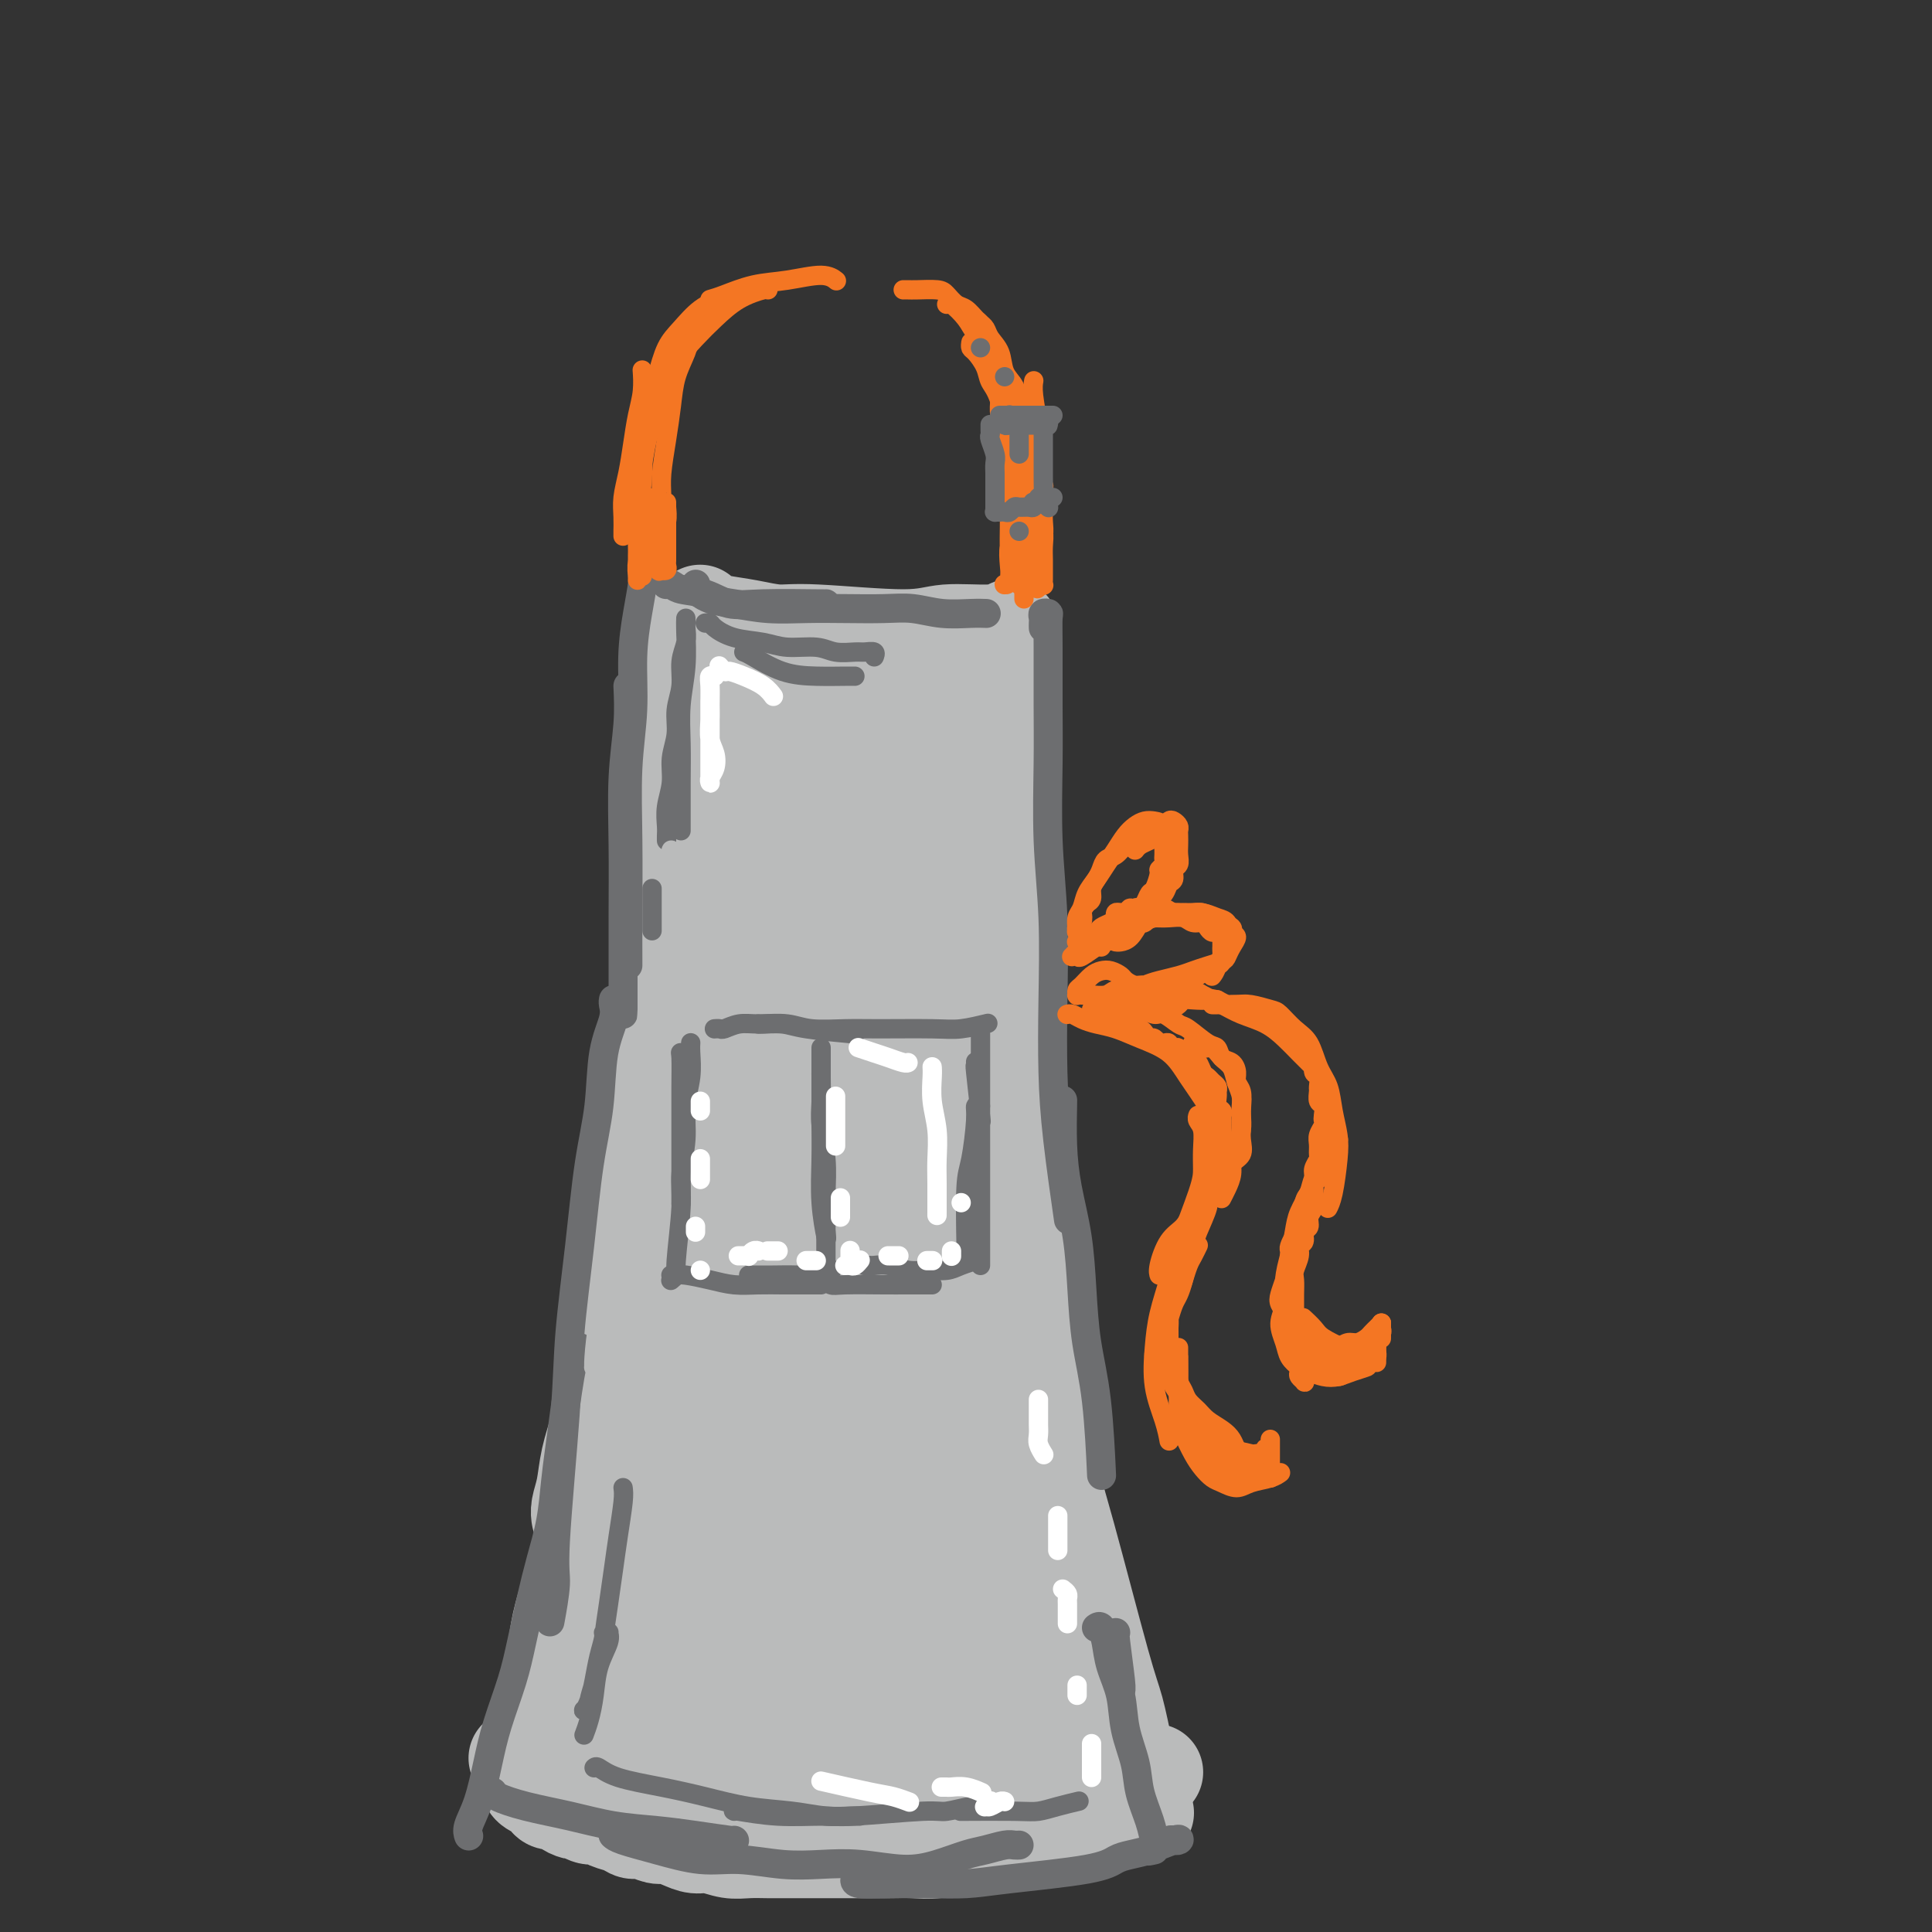<svg viewBox='0 0 400 400' version='1.1' xmlns='http://www.w3.org/2000/svg' xmlns:xlink='http://www.w3.org/1999/xlink'><rect x="0" y="0" width="400" height="400" fill="#333333" stroke="none"/><g fill='none' stroke='rgb(186,187,187)' stroke-width='20' stroke-linecap='round' stroke-linejoin='round'><path d='M145,127c0.016,0.024 0.032,0.048 0,0c-0.032,-0.048 -0.113,-0.166 0,0c0.113,0.166 0.418,0.618 1,1c0.582,0.382 1.439,0.696 3,1c1.561,0.304 3.827,0.599 6,1c2.173,0.401 4.255,0.907 6,1c1.745,0.093 3.155,-0.228 8,0c4.845,0.228 13.127,1.003 18,1c4.873,-0.003 6.337,-0.784 9,-1c2.663,-0.216 6.525,0.134 9,0c2.475,-0.134 3.564,-0.753 4,-1c0.436,-0.247 0.218,-0.124 0,0'/><path d='M139,132c0.000,0.003 0.000,0.006 0,0c0.000,-0.006 0.000,-0.020 0,0c0.000,0.020 0.000,0.073 0,0c0.000,-0.073 0.000,-0.271 0,0c0.000,0.271 0.000,1.011 0,2c0.000,0.989 0.000,2.226 0,4c0.000,1.774 0.000,4.085 0,7c0.000,2.915 0.000,6.435 0,10c-0.000,3.565 0.000,7.176 0,11c0.000,3.824 0.000,7.862 0,12c0.000,4.138 0.000,8.377 0,13c0.000,4.623 0.000,9.629 0,12c0.000,2.371 0.000,2.106 0,2c0.000,-0.106 0.000,-0.053 0,0'/><path d='M143,131c-0.002,-0.353 -0.004,-0.705 0,0c0.004,0.705 0.015,2.468 0,4c-0.015,1.532 -0.057,2.833 0,5c0.057,2.167 0.211,5.202 0,8c-0.211,2.798 -0.789,5.361 -1,9c-0.211,3.639 -0.057,8.353 0,13c0.057,4.647 0.015,9.226 0,14c-0.015,4.774 -0.004,9.744 0,15c0.004,5.256 0.001,10.800 0,16c-0.001,5.200 -0.000,10.057 0,12c0.000,1.943 0.000,0.971 0,0'/><path d='M141,140c0.023,-0.034 0.046,-0.068 0,0c-0.046,0.068 -0.160,0.239 0,1c0.160,0.761 0.595,2.111 1,4c0.405,1.889 0.781,4.318 1,7c0.219,2.682 0.280,5.616 0,9c-0.280,3.384 -0.901,7.217 -1,11c-0.099,3.783 0.324,7.514 0,12c-0.324,4.486 -1.395,9.725 -2,15c-0.605,5.275 -0.744,10.587 -1,16c-0.256,5.413 -0.629,10.929 -1,16c-0.371,5.071 -0.740,9.699 -1,14c-0.260,4.301 -0.410,8.277 -1,12c-0.590,3.723 -1.620,7.195 -2,9c-0.380,1.805 -0.108,1.944 0,2c0.108,0.056 0.054,0.028 0,0'/><path d='M140,199c-0.212,2.883 -0.424,5.765 -1,9c-0.576,3.235 -1.515,6.821 -2,10c-0.485,3.179 -0.514,5.950 -1,9c-0.486,3.050 -1.428,6.377 -2,10c-0.572,3.623 -0.772,7.541 -1,11c-0.228,3.459 -0.484,6.461 -1,10c-0.516,3.539 -1.294,7.617 -2,11c-0.706,3.383 -1.341,6.071 -2,9c-0.659,2.929 -1.343,6.101 -2,9c-0.657,2.899 -1.286,5.527 -2,8c-0.714,2.473 -1.512,4.793 -2,7c-0.488,2.207 -0.667,4.303 -1,6c-0.333,1.697 -0.820,2.995 -1,4c-0.180,1.005 -0.051,1.716 0,2c0.051,0.284 0.026,0.142 0,0'/><path d='M136,248c0.116,-0.004 0.231,-0.008 0,0c-0.231,0.008 -0.810,0.029 -2,4c-1.190,3.971 -2.991,11.893 -4,16c-1.009,4.107 -1.225,4.400 -2,9c-0.775,4.600 -2.108,13.509 -3,19c-0.892,5.491 -1.342,7.566 -2,10c-0.658,2.434 -1.524,5.226 -2,8c-0.476,2.774 -0.561,5.528 -1,8c-0.439,2.472 -1.231,4.661 -2,7c-0.769,2.339 -1.516,4.826 -2,7c-0.484,2.174 -0.704,4.033 -1,6c-0.296,1.967 -0.667,4.043 -1,6c-0.333,1.957 -0.628,3.796 -1,5c-0.372,1.204 -0.821,1.773 -1,2c-0.179,0.227 -0.090,0.114 0,0'/><path d='M208,140c0.000,0.026 0.000,0.052 0,0c-0.000,-0.052 -0.000,-0.181 0,0c0.000,0.181 0.000,0.673 0,1c-0.000,0.327 -0.001,0.489 0,1c0.001,0.511 0.004,1.371 0,3c-0.004,1.629 -0.015,4.026 0,7c0.015,2.974 0.057,6.526 0,10c-0.057,3.474 -0.212,6.869 0,11c0.212,4.131 0.792,8.999 1,14c0.208,5.001 0.046,10.137 0,15c-0.046,4.863 0.026,9.454 0,14c-0.026,4.546 -0.151,9.047 0,13c0.151,3.953 0.576,7.359 1,11c0.424,3.641 0.845,7.519 1,10c0.155,2.481 0.044,3.566 0,4c-0.044,0.434 -0.022,0.217 0,0'/><path d='M208,136c-0.000,0.301 -0.000,0.602 0,1c0.000,0.398 0.000,0.891 0,2c-0.000,1.109 -0.001,2.832 0,5c0.001,2.168 0.002,4.780 0,8c-0.002,3.220 -0.008,7.048 0,11c0.008,3.952 0.030,8.027 0,13c-0.030,4.973 -0.111,10.845 0,17c0.111,6.155 0.414,12.594 1,19c0.586,6.406 1.456,12.779 2,19c0.544,6.221 0.761,12.291 1,18c0.239,5.709 0.498,11.058 1,16c0.502,4.942 1.245,9.476 2,14c0.755,4.524 1.522,9.037 2,13c0.478,3.963 0.667,7.375 1,11c0.333,3.625 0.809,7.464 1,9c0.191,1.536 0.095,0.768 0,0'/><path d='M206,246c0.025,-0.092 0.049,-0.183 0,0c-0.049,0.183 -0.172,0.641 0,2c0.172,1.359 0.640,3.620 1,6c0.360,2.380 0.613,4.879 1,8c0.387,3.121 0.908,6.862 2,11c1.092,4.138 2.754,8.672 4,14c1.246,5.328 2.077,11.451 3,16c0.923,4.549 1.937,7.525 4,15c2.063,7.475 5.173,19.450 7,26c1.827,6.550 2.371,7.675 3,10c0.629,2.325 1.344,5.850 2,9c0.656,3.150 1.254,5.925 2,8c0.746,2.075 1.642,3.450 2,4c0.358,0.550 0.179,0.275 0,0'/><path d='M114,355c-0.572,-0.527 -1.143,-1.053 0,0c1.143,1.053 4.001,3.686 6,5c1.999,1.314 3.138,1.307 5,2c1.862,0.693 4.446,2.084 7,3c2.554,0.916 5.077,1.355 8,2c2.923,0.645 6.247,1.494 10,2c3.753,0.506 7.934,0.669 12,1c4.066,0.331 8.015,0.831 12,1c3.985,0.169 8.004,0.007 12,0c3.996,-0.007 7.968,0.143 11,0c3.032,-0.143 5.124,-0.577 8,-1c2.876,-0.423 6.536,-0.835 8,-1c1.464,-0.165 0.732,-0.082 0,0'/><path d='M154,369c0.259,0.331 0.518,0.663 2,1c1.482,0.337 4.186,0.680 7,1c2.814,0.320 5.738,0.618 8,1c2.262,0.382 3.860,0.849 8,1c4.140,0.151 10.820,-0.015 15,0c4.180,0.015 5.861,0.211 8,0c2.139,-0.211 4.737,-0.830 7,-1c2.263,-0.170 4.193,0.108 6,0c1.807,-0.108 3.492,-0.602 5,-1c1.508,-0.398 2.838,-0.699 4,-1c1.162,-0.301 2.157,-0.603 4,-1c1.843,-0.397 4.536,-0.891 6,-1c1.464,-0.109 1.699,0.167 2,0c0.301,-0.167 0.669,-0.777 1,-1c0.331,-0.223 0.626,-0.061 1,0c0.374,0.061 0.829,0.020 1,0c0.171,-0.020 0.060,-0.019 0,0c-0.060,0.019 -0.068,0.057 0,0c0.068,-0.057 0.210,-0.208 0,0c-0.210,0.208 -0.774,0.774 -1,1c-0.226,0.226 -0.113,0.113 0,0'/><path d='M236,375c0.014,-0.006 0.028,-0.013 0,0c-0.028,0.013 -0.096,0.045 0,0c0.096,-0.045 0.358,-0.167 0,0c-0.358,0.167 -1.337,0.622 -2,1c-0.663,0.378 -1.012,0.680 -2,1c-0.988,0.320 -2.616,0.659 -4,1c-1.384,0.341 -2.526,0.684 -4,1c-1.474,0.316 -3.282,0.606 -5,1c-1.718,0.394 -3.347,0.894 -5,1c-1.653,0.106 -3.330,-0.182 -5,0c-1.670,0.182 -3.335,0.833 -5,1c-1.665,0.167 -3.332,-0.151 -5,0c-1.668,0.151 -3.338,0.773 -5,1c-1.662,0.227 -3.318,0.061 -5,0c-1.682,-0.061 -3.391,-0.016 -5,0c-1.609,0.016 -3.119,0.004 -5,0c-1.881,-0.004 -4.134,-0.001 -6,0c-1.866,0.001 -3.345,0.001 -5,0c-1.655,-0.001 -3.486,-0.004 -5,0c-1.514,0.004 -2.712,0.016 -4,0c-1.288,-0.016 -2.665,-0.060 -4,0c-1.335,0.060 -2.627,0.222 -4,0c-1.373,-0.222 -2.828,-0.829 -4,-1c-1.172,-0.171 -2.061,0.094 -3,0c-0.939,-0.094 -1.928,-0.546 -3,-1c-1.072,-0.454 -2.225,-0.909 -3,-1c-0.775,-0.091 -1.170,0.183 -2,0c-0.830,-0.183 -2.095,-0.824 -3,-1c-0.905,-0.176 -1.449,0.111 -2,0c-0.551,-0.111 -1.107,-0.622 -2,-1c-0.893,-0.378 -2.122,-0.622 -3,-1c-0.878,-0.378 -1.405,-0.889 -2,-1c-0.595,-0.111 -1.258,0.176 -2,0c-0.742,-0.176 -1.565,-0.817 -2,-1c-0.435,-0.183 -0.484,0.092 -1,0c-0.516,-0.092 -1.499,-0.549 -2,-1c-0.501,-0.451 -0.519,-0.894 -1,-1c-0.481,-0.106 -1.424,0.124 -2,0c-0.576,-0.124 -0.784,-0.604 -1,-1c-0.216,-0.396 -0.440,-0.709 -1,-1c-0.560,-0.291 -1.457,-0.561 -2,-1c-0.543,-0.439 -0.733,-1.045 -1,-2c-0.267,-0.955 -0.610,-2.257 -1,-3c-0.390,-0.743 -0.826,-0.927 -1,-1c-0.174,-0.073 -0.087,-0.037 0,0'/><path d='M122,345c-0.399,-4.773 -0.799,-9.545 -1,-13c-0.201,-3.455 -0.205,-5.592 0,-8c0.205,-2.408 0.618,-5.088 1,-7c0.382,-1.912 0.735,-3.056 1,-4c0.265,-0.944 0.444,-1.686 1,-2c0.556,-0.314 1.490,-0.198 2,0c0.510,0.198 0.598,0.479 1,2c0.402,1.521 1.119,4.281 2,8c0.881,3.719 1.924,8.396 3,13c1.076,4.604 2.183,9.134 3,13c0.817,3.866 1.344,7.067 2,10c0.656,2.933 1.442,5.597 2,8c0.558,2.403 0.890,4.546 1,6c0.110,1.454 -0.001,2.220 0,2c0.001,-0.220 0.114,-1.426 0,-2c-0.114,-0.574 -0.455,-0.516 -1,-4c-0.545,-3.484 -1.296,-10.510 -2,-16c-0.704,-5.490 -1.362,-9.445 -2,-14c-0.638,-4.555 -1.255,-9.709 -2,-15c-0.745,-5.291 -1.619,-10.720 -2,-16c-0.381,-5.280 -0.269,-10.413 0,-15c0.269,-4.587 0.697,-8.630 1,-12c0.303,-3.370 0.482,-6.068 1,-8c0.518,-1.932 1.376,-3.098 2,-3c0.624,0.098 1.015,1.458 1,3c-0.015,1.542 -0.437,3.264 0,8c0.437,4.736 1.732,12.485 3,20c1.268,7.515 2.510,14.797 4,22c1.490,7.203 3.227,14.326 5,21c1.773,6.674 3.582,12.900 5,18c1.418,5.100 2.445,9.074 3,12c0.555,2.926 0.638,4.803 1,6c0.362,1.197 1.002,1.714 1,1c-0.002,-0.714 -0.647,-2.658 -1,-4c-0.353,-1.342 -0.414,-2.081 -1,-6c-0.586,-3.919 -1.699,-11.017 -3,-17c-1.301,-5.983 -2.791,-10.851 -4,-17c-1.209,-6.149 -2.136,-13.580 -3,-21c-0.864,-7.420 -1.665,-14.828 -2,-22c-0.335,-7.172 -0.205,-14.108 0,-20c0.205,-5.892 0.486,-10.739 1,-14c0.514,-3.261 1.261,-4.936 2,-6c0.739,-1.064 1.468,-1.517 2,-1c0.532,0.517 0.866,2.005 1,4c0.134,1.995 0.067,4.498 0,7'/><path d='M150,262c0.338,4.552 -0.316,10.931 0,17c0.316,6.069 1.601,11.826 3,19c1.399,7.174 2.913,15.764 5,24c2.087,8.236 4.747,16.118 7,23c2.253,6.882 4.097,12.762 5,17c0.903,4.238 0.864,6.833 1,8c0.136,1.167 0.447,0.908 1,1c0.553,0.092 1.348,0.537 1,-4c-0.348,-4.537 -1.839,-14.055 -3,-21c-1.161,-6.945 -1.992,-11.318 -3,-17c-1.008,-5.682 -2.191,-12.674 -3,-20c-0.809,-7.326 -1.242,-14.984 -2,-22c-0.758,-7.016 -1.842,-13.388 -2,-19c-0.158,-5.612 0.608,-10.465 1,-14c0.392,-3.535 0.410,-5.752 1,-6c0.590,-0.248 1.754,1.472 2,3c0.246,1.528 -0.424,2.862 0,8c0.424,5.138 1.942,14.079 3,22c1.058,7.921 1.657,14.823 3,23c1.343,8.177 3.431,17.630 5,25c1.569,7.370 2.618,12.656 4,20c1.382,7.344 3.096,16.746 4,21c0.904,4.254 0.997,3.361 1,3c0.003,-0.361 -0.086,-0.190 0,-1c0.086,-0.810 0.345,-2.599 0,-5c-0.345,-2.401 -1.295,-5.412 -2,-10c-0.705,-4.588 -1.167,-10.751 -2,-17c-0.833,-6.249 -2.039,-12.584 -3,-19c-0.961,-6.416 -1.678,-12.914 -2,-19c-0.322,-6.086 -0.249,-11.760 0,-16c0.249,-4.240 0.673,-7.045 1,-8c0.327,-0.955 0.558,-0.060 1,1c0.442,1.060 1.094,2.284 2,6c0.906,3.716 2.066,9.923 3,16c0.934,6.077 1.640,12.023 3,18c1.360,5.977 3.372,11.985 5,18c1.628,6.015 2.871,12.038 4,17c1.129,4.962 2.145,8.863 3,12c0.855,3.137 1.548,5.508 2,7c0.452,1.492 0.663,2.104 1,2c0.337,-0.104 0.802,-0.925 1,-2c0.198,-1.075 0.130,-2.405 0,-4c-0.130,-1.595 -0.323,-3.456 -1,-7c-0.677,-3.544 -1.839,-8.772 -3,-14'/><path d='M197,348c-0.851,-6.305 -1.977,-9.568 -3,-14c-1.023,-4.432 -1.942,-10.034 -3,-16c-1.058,-5.966 -2.254,-12.295 -3,-18c-0.746,-5.705 -1.043,-10.784 -1,-14c0.043,-3.216 0.426,-4.567 1,-5c0.574,-0.433 1.340,0.052 2,1c0.660,0.948 1.216,2.360 2,6c0.784,3.640 1.796,9.507 3,15c1.204,5.493 2.598,10.612 4,16c1.402,5.388 2.810,11.046 4,16c1.190,4.954 2.161,9.206 3,13c0.839,3.794 1.546,7.131 2,10c0.454,2.869 0.654,5.269 1,7c0.346,1.731 0.837,2.792 1,3c0.163,0.208 -0.001,-0.435 0,-1c0.001,-0.565 0.167,-1.050 0,-2c-0.167,-0.950 -0.668,-2.366 -1,-6c-0.332,-3.634 -0.496,-9.485 -1,-14c-0.504,-4.515 -1.347,-7.692 -2,-12c-0.653,-4.308 -1.115,-9.747 -2,-15c-0.885,-5.253 -2.194,-10.319 -3,-15c-0.806,-4.681 -1.111,-8.975 -1,-12c0.111,-3.025 0.638,-4.780 1,-5c0.362,-0.220 0.560,1.096 1,2c0.440,0.904 1.122,1.396 2,4c0.878,2.604 1.951,7.318 3,12c1.049,4.682 2.074,9.330 3,14c0.926,4.670 1.755,9.360 3,14c1.245,4.640 2.908,9.230 4,13c1.092,3.770 1.614,6.719 2,9c0.386,2.281 0.636,3.893 1,5c0.364,1.107 0.841,1.710 1,2c0.159,0.290 -0.001,0.266 0,0c0.001,-0.266 0.163,-0.776 0,-1c-0.163,-0.224 -0.651,-0.164 -1,-2c-0.349,-1.836 -0.558,-5.569 -1,-9c-0.442,-3.431 -1.116,-6.559 -2,-10c-0.884,-3.441 -1.978,-7.194 -3,-11c-1.022,-3.806 -1.974,-7.666 -3,-12c-1.026,-4.334 -2.128,-9.141 -3,-14c-0.872,-4.859 -1.513,-9.771 -2,-14c-0.487,-4.229 -0.818,-7.777 -1,-10c-0.182,-2.223 -0.214,-3.122 0,-3c0.214,0.122 0.673,1.264 1,2c0.327,0.736 0.522,1.068 1,4c0.478,2.932 1.239,8.466 2,14'/><path d='M209,295c1.192,5.642 2.173,9.748 3,14c0.827,4.252 1.501,8.650 2,13c0.499,4.350 0.824,8.652 1,12c0.176,3.348 0.202,5.744 0,9c-0.202,3.256 -0.634,7.374 -1,9c-0.366,1.626 -0.667,0.762 -1,0c-0.333,-0.762 -0.696,-1.421 -1,-2c-0.304,-0.579 -0.547,-1.078 -1,-4c-0.453,-2.922 -1.115,-8.266 -2,-13c-0.885,-4.734 -1.992,-8.857 -3,-14c-1.008,-5.143 -1.917,-11.306 -3,-18c-1.083,-6.694 -2.340,-13.920 -3,-21c-0.660,-7.080 -0.724,-14.014 -1,-21c-0.276,-6.986 -0.763,-14.024 -1,-20c-0.237,-5.976 -0.222,-10.892 0,-16c0.222,-5.108 0.652,-10.410 1,-15c0.348,-4.590 0.613,-8.469 1,-12c0.387,-3.531 0.897,-6.713 1,-9c0.103,-2.287 -0.200,-3.680 0,-5c0.200,-1.320 0.904,-2.566 0,-1c-0.904,1.566 -3.414,5.945 -5,12c-1.586,6.055 -2.247,13.787 -3,21c-0.753,7.213 -1.598,13.908 -2,21c-0.402,7.092 -0.360,14.582 0,22c0.360,7.418 1.039,14.766 1,20c-0.039,5.234 -0.794,8.356 -1,11c-0.206,2.644 0.138,4.812 0,6c-0.138,1.188 -0.758,1.396 -1,1c-0.242,-0.396 -0.106,-1.397 0,-2c0.106,-0.603 0.184,-0.807 0,-3c-0.184,-2.193 -0.628,-6.373 -1,-11c-0.372,-4.627 -0.671,-9.699 -1,-15c-0.329,-5.301 -0.688,-10.830 -1,-17c-0.312,-6.170 -0.577,-12.982 -1,-20c-0.423,-7.018 -1.002,-14.242 -1,-21c0.002,-6.758 0.587,-13.050 1,-18c0.413,-4.950 0.655,-8.558 1,-11c0.345,-2.442 0.794,-3.718 1,-4c0.206,-0.282 0.171,0.429 0,1c-0.171,0.571 -0.477,1.001 -1,4c-0.523,2.999 -1.264,8.567 -2,15c-0.736,6.433 -1.467,13.732 -2,21c-0.533,7.268 -0.866,14.505 -1,22c-0.134,7.495 -0.067,15.247 0,23'/><path d='M182,259c-0.990,17.019 -0.466,16.568 0,19c0.466,2.432 0.873,7.747 1,11c0.127,3.253 -0.025,4.444 0,5c0.025,0.556 0.228,0.477 0,0c-0.228,-0.477 -0.887,-1.353 -1,-2c-0.113,-0.647 0.321,-1.065 0,-4c-0.321,-2.935 -1.396,-8.387 -2,-12c-0.604,-3.613 -0.736,-5.389 -2,-15c-1.264,-9.611 -3.659,-27.058 -5,-38c-1.341,-10.942 -1.626,-15.379 -2,-20c-0.374,-4.621 -0.835,-9.425 -1,-13c-0.165,-3.575 -0.034,-5.920 0,-7c0.034,-1.080 -0.030,-0.894 0,0c0.030,0.894 0.153,2.498 0,5c-0.153,2.502 -0.584,5.903 -1,11c-0.416,5.097 -0.819,11.891 -1,18c-0.181,6.109 -0.142,11.533 0,17c0.142,5.467 0.385,10.976 0,16c-0.385,5.024 -1.399,9.563 -2,13c-0.601,3.437 -0.789,5.773 -1,7c-0.211,1.227 -0.444,1.345 -1,1c-0.556,-0.345 -1.433,-1.153 -2,-2c-0.567,-0.847 -0.824,-1.731 -1,-3c-0.176,-1.269 -0.272,-2.922 -1,-6c-0.728,-3.078 -2.090,-7.581 -3,-12c-0.910,-4.419 -1.369,-8.753 -2,-14c-0.631,-5.247 -1.433,-11.408 -2,-18c-0.567,-6.592 -0.898,-13.616 -1,-20c-0.102,-6.384 0.025,-12.129 0,-16c-0.025,-3.871 -0.203,-5.867 0,-7c0.203,-1.133 0.786,-1.402 1,-1c0.214,0.402 0.060,1.476 0,2c-0.060,0.524 -0.026,0.499 0,4c0.026,3.501 0.046,10.529 0,16c-0.046,5.471 -0.156,9.386 0,14c0.156,4.614 0.579,9.928 1,15c0.421,5.072 0.842,9.902 1,14c0.158,4.098 0.054,7.464 0,10c-0.054,2.536 -0.059,4.243 0,5c0.059,0.757 0.182,0.565 0,0c-0.182,-0.565 -0.667,-1.502 -1,-2c-0.333,-0.498 -0.513,-0.557 -1,-3c-0.487,-2.443 -1.282,-7.269 -2,-12c-0.718,-4.731 -1.359,-9.365 -2,-14'/><path d='M149,221c-1.320,-6.673 -1.618,-7.854 -2,-17c-0.382,-9.146 -0.846,-26.255 -1,-35c-0.154,-8.745 0.001,-9.127 1,-12c0.999,-2.873 2.842,-8.239 4,-11c1.158,-2.761 1.630,-2.918 2,-3c0.370,-0.082 0.638,-0.090 1,0c0.362,0.090 0.818,0.276 1,1c0.182,0.724 0.091,1.985 0,6c-0.091,4.015 -0.182,10.785 0,16c0.182,5.215 0.637,8.875 1,13c0.363,4.125 0.633,8.714 1,12c0.367,3.286 0.830,5.270 1,7c0.170,1.730 0.047,3.207 0,4c-0.047,0.793 -0.017,0.903 0,1c0.017,0.097 0.019,0.181 0,0c-0.019,-0.181 -0.061,-0.626 0,-1c0.061,-0.374 0.225,-0.676 0,-3c-0.225,-2.324 -0.840,-6.671 -1,-10c-0.160,-3.329 0.134,-5.640 0,-9c-0.134,-3.360 -0.695,-7.770 -1,-12c-0.305,-4.230 -0.353,-8.279 0,-12c0.353,-3.721 1.105,-7.114 2,-10c0.895,-2.886 1.931,-5.266 3,-7c1.069,-1.734 2.170,-2.822 3,-3c0.830,-0.178 1.389,0.554 2,1c0.611,0.446 1.274,0.604 2,2c0.726,1.396 1.515,4.028 2,8c0.485,3.972 0.667,9.283 1,14c0.333,4.717 0.818,8.840 1,13c0.182,4.160 0.063,8.356 0,12c-0.063,3.644 -0.069,6.735 0,9c0.069,2.265 0.214,3.702 0,5c-0.214,1.298 -0.788,2.457 -1,3c-0.212,0.543 -0.061,0.472 0,0c0.061,-0.472 0.033,-1.343 0,-2c-0.033,-0.657 -0.069,-1.099 0,-2c0.069,-0.901 0.245,-2.261 0,-8c-0.245,-5.739 -0.910,-15.857 -1,-22c-0.090,-6.143 0.396,-8.310 1,-11c0.604,-2.690 1.328,-5.903 2,-8c0.672,-2.097 1.294,-3.078 2,-4c0.706,-0.922 1.498,-1.787 2,-2c0.502,-0.213 0.715,0.225 1,1c0.285,0.775 0.643,1.888 1,3'/><path d='M179,148c0.373,2.118 0.306,5.413 0,9c-0.306,3.587 -0.852,7.466 -1,11c-0.148,3.534 0.100,6.724 0,10c-0.100,3.276 -0.548,6.639 -1,9c-0.452,2.361 -0.907,3.722 -1,5c-0.093,1.278 0.175,2.475 0,3c-0.175,0.525 -0.793,0.377 -1,0c-0.207,-0.377 -0.005,-0.984 0,-1c0.005,-0.016 -0.189,0.560 0,-1c0.189,-1.560 0.762,-5.255 1,-8c0.238,-2.745 0.143,-4.539 1,-10c0.857,-5.461 2.668,-14.589 4,-20c1.332,-5.411 2.185,-7.105 3,-9c0.815,-1.895 1.591,-3.992 2,-5c0.409,-1.008 0.449,-0.928 1,-1c0.551,-0.072 1.612,-0.295 2,0c0.388,0.295 0.101,1.109 0,3c-0.101,1.891 -0.017,4.859 0,8c0.017,3.141 -0.033,6.457 0,10c0.033,3.543 0.149,7.314 0,11c-0.149,3.686 -0.563,7.285 -1,10c-0.437,2.715 -0.898,4.544 -1,6c-0.102,1.456 0.154,2.539 0,3c-0.154,0.461 -0.718,0.301 -1,0c-0.282,-0.301 -0.284,-0.741 0,-1c0.284,-0.259 0.853,-0.337 1,-2c0.147,-1.663 -0.126,-4.912 0,-8c0.126,-3.088 0.653,-6.016 1,-9c0.347,-2.984 0.513,-6.023 1,-9c0.487,-2.977 1.293,-5.892 2,-9c0.707,-3.108 1.315,-6.409 2,-9c0.685,-2.591 1.448,-4.472 2,-6c0.552,-1.528 0.895,-2.702 1,-3c0.105,-0.298 -0.027,0.282 0,1c0.027,0.718 0.213,1.575 0,4c-0.213,2.425 -0.827,6.417 -1,10c-0.173,3.583 0.094,6.758 0,10c-0.094,3.242 -0.548,6.551 -1,10c-0.452,3.449 -0.902,7.040 -1,10c-0.098,2.960 0.156,5.291 0,7c-0.156,1.709 -0.721,2.798 -1,4c-0.279,1.202 -0.271,2.518 0,3c0.271,0.482 0.804,0.130 1,0c0.196,-0.130 0.056,-0.037 0,0c-0.056,0.037 -0.028,0.019 0,0'/></g>
<g fill='none' stroke='rgb(109,110,112)' stroke-width='6' stroke-linecap='round' stroke-linejoin='round'><path d='M138,121c0.023,-0.007 0.045,-0.014 0,0c-0.045,0.014 -0.159,0.050 0,0c0.159,-0.050 0.591,-0.185 1,0c0.409,0.185 0.797,0.691 2,1c1.203,0.309 3.222,0.423 5,1c1.778,0.577 3.313,1.619 5,2c1.687,0.381 3.524,0.102 7,0c3.476,-0.102 8.590,-0.028 11,0c2.410,0.028 2.117,0.008 2,0c-0.117,-0.008 -0.059,-0.004 0,0'/><path d='M144,121c-0.017,0.016 -0.033,0.031 0,0c0.033,-0.031 0.116,-0.110 0,0c-0.116,0.110 -0.431,0.408 0,1c0.431,0.592 1.610,1.479 3,2c1.390,0.521 2.993,0.676 5,1c2.007,0.324 4.419,0.818 7,1c2.581,0.182 5.332,0.053 8,0c2.668,-0.053 5.253,-0.028 8,0c2.747,0.028 5.658,0.060 8,0c2.342,-0.060 4.117,-0.212 6,0c1.883,0.212 3.876,0.789 6,1c2.124,0.211 4.380,0.057 6,0c1.620,-0.057 2.606,-0.016 3,0c0.394,0.016 0.197,0.008 0,0'/><path d='M133,119c-0.022,-0.099 -0.043,-0.198 0,0c0.043,0.198 0.151,0.692 0,2c-0.151,1.308 -0.562,3.431 -1,6c-0.438,2.569 -0.902,5.585 -1,9c-0.098,3.415 0.170,7.228 0,11c-0.170,3.772 -0.778,7.502 -1,12c-0.222,4.498 -0.060,9.762 0,15c0.060,5.238 0.016,10.449 0,15c-0.016,4.551 -0.005,8.443 0,10c0.005,1.557 0.002,0.778 0,0'/><path d='M130,142c0.113,2.471 0.226,4.942 0,8c-0.226,3.058 -0.793,6.704 -1,11c-0.207,4.296 -0.056,9.242 0,14c0.056,4.758 0.015,9.327 0,15c-0.015,5.673 -0.004,12.450 0,16c0.004,3.550 0.001,3.871 0,4c-0.001,0.129 -0.001,0.064 0,0'/><path d='M127,207c0.001,-0.004 0.002,-0.009 0,0c-0.002,0.009 -0.008,0.030 0,0c0.008,-0.030 0.028,-0.112 0,0c-0.028,0.112 -0.105,0.419 0,1c0.105,0.581 0.390,1.437 0,3c-0.390,1.563 -1.457,3.834 -2,7c-0.543,3.166 -0.564,7.227 -1,11c-0.436,3.773 -1.287,7.259 -2,12c-0.713,4.741 -1.286,10.739 -2,17c-0.714,6.261 -1.568,12.786 -2,18c-0.432,5.214 -0.442,9.118 -1,17c-0.558,7.882 -1.665,19.742 -2,26c-0.335,6.258 0.102,6.916 0,9c-0.102,2.084 -0.743,5.596 -1,7c-0.257,1.404 -0.128,0.702 0,0'/><path d='M120,279c-0.439,0.331 -0.877,0.661 -1,1c-0.123,0.339 0.070,0.685 0,1c-0.070,0.315 -0.403,0.598 -1,4c-0.597,3.402 -1.458,9.921 -2,14c-0.542,4.079 -0.764,5.716 -1,8c-0.236,2.284 -0.485,5.216 -1,8c-0.515,2.784 -1.296,5.421 -2,8c-0.704,2.579 -1.329,5.099 -2,8c-0.671,2.901 -1.387,6.183 -2,9c-0.613,2.817 -1.125,5.171 -2,8c-0.875,2.829 -2.115,6.135 -3,9c-0.885,2.865 -1.414,5.290 -2,8c-0.586,2.710 -1.229,5.706 -2,8c-0.771,2.294 -1.669,3.887 -2,5c-0.331,1.113 -0.095,1.747 0,2c0.095,0.253 0.047,0.127 0,0'/><path d='M101,371c-0.116,0.017 -0.232,0.035 0,0c0.232,-0.035 0.813,-0.122 1,0c0.187,0.122 -0.021,0.452 1,1c1.021,0.548 3.270,1.312 6,2c2.730,0.688 5.940,1.298 9,2c3.060,0.702 5.969,1.494 9,2c3.031,0.506 6.185,0.724 9,1c2.815,0.276 5.291,0.610 8,1c2.709,0.390 5.653,0.836 7,1c1.347,0.164 1.099,0.047 1,0c-0.099,-0.047 -0.050,-0.023 0,0'/><path d='M127,380c-0.074,-0.069 -0.148,-0.139 0,0c0.148,0.139 0.519,0.486 2,1c1.481,0.514 4.074,1.196 7,2c2.926,0.804 6.186,1.731 9,2c2.814,0.269 5.181,-0.120 8,0c2.819,0.120 6.089,0.748 9,1c2.911,0.252 5.461,0.127 8,0c2.539,-0.127 5.066,-0.257 8,0c2.934,0.257 6.274,0.902 9,1c2.726,0.098 4.838,-0.352 7,-1c2.162,-0.648 4.373,-1.494 6,-2c1.627,-0.506 2.671,-0.671 4,-1c1.329,-0.329 2.945,-0.820 4,-1c1.055,-0.180 1.551,-0.048 2,0c0.449,0.048 0.852,0.013 1,0c0.148,-0.013 0.042,-0.004 0,0c-0.042,0.004 -0.021,0.002 0,0'/><path d='M177,389c-0.068,0.421 -0.136,0.843 1,1c1.136,0.157 3.476,0.050 6,0c2.524,-0.050 5.232,-0.045 8,0c2.768,0.045 5.597,0.128 8,0c2.403,-0.128 4.381,-0.468 9,-1c4.619,-0.532 11.881,-1.256 16,-2c4.119,-0.744 5.096,-1.510 6,-2c0.904,-0.490 1.733,-0.706 3,-1c1.267,-0.294 2.970,-0.667 4,-1c1.030,-0.333 1.388,-0.627 2,-1c0.612,-0.373 1.479,-0.825 2,-1c0.521,-0.175 0.695,-0.075 1,0c0.305,0.075 0.742,0.123 1,0c0.258,-0.123 0.339,-0.418 -1,0c-1.339,0.418 -4.097,1.548 -5,2c-0.903,0.452 0.048,0.226 1,0'/><path d='M216,130c-0.008,-0.340 -0.016,-0.679 0,-1c0.016,-0.321 0.057,-0.623 0,-1c-0.057,-0.377 -0.211,-0.828 0,-1c0.211,-0.172 0.789,-0.063 1,0c0.211,0.063 0.056,0.082 0,1c-0.056,0.918 -0.011,2.736 0,6c0.011,3.264 -0.011,7.973 0,12c0.011,4.027 0.055,7.373 0,12c-0.055,4.627 -0.209,10.534 0,16c0.209,5.466 0.781,10.490 1,16c0.219,5.510 0.083,11.507 0,17c-0.083,5.493 -0.115,10.483 0,15c0.115,4.517 0.377,8.562 1,14c0.623,5.438 1.607,12.268 2,15c0.393,2.732 0.197,1.366 0,0'/><path d='M220,228c0.016,-0.273 0.032,-0.545 0,1c-0.032,1.545 -0.112,4.909 0,8c0.112,3.091 0.415,5.910 1,9c0.585,3.090 1.453,6.452 2,10c0.547,3.548 0.774,7.282 1,11c0.226,3.718 0.452,7.419 1,11c0.548,3.581 1.417,7.041 2,12c0.583,4.959 0.881,11.417 1,14c0.119,2.583 0.060,1.292 0,0'/><path d='M231,338c-0.113,0.000 -0.226,0.000 0,2c0.226,2.000 0.792,6.000 1,8c0.208,2.000 0.060,2.000 0,2c-0.060,0.000 -0.030,0.000 0,0'/><path d='M227,337c0.325,-0.225 0.649,-0.450 1,0c0.351,0.450 0.728,1.574 1,3c0.272,1.426 0.439,3.152 1,5c0.561,1.848 1.516,3.816 2,6c0.484,2.184 0.498,4.582 1,7c0.502,2.418 1.494,4.855 2,7c0.506,2.145 0.527,3.998 1,6c0.473,2.002 1.396,4.154 2,6c0.604,1.846 0.887,3.384 1,4c0.113,0.616 0.057,0.308 0,0'/></g>
<g fill='none' stroke='rgb(109,110,112)' stroke-width='4' stroke-linecap='round' stroke-linejoin='round'><path d='M148,213c0.027,-0.002 0.054,-0.004 0,0c-0.054,0.004 -0.190,0.015 0,0c0.190,-0.015 0.704,-0.057 1,0c0.296,0.057 0.373,0.214 1,0c0.627,-0.214 1.805,-0.800 3,-1c1.195,-0.200 2.406,-0.015 4,0c1.594,0.015 3.572,-0.140 5,0c1.428,0.140 2.308,0.576 5,1c2.692,0.424 7.198,0.835 9,1c1.802,0.165 0.901,0.082 0,0'/><path d='M157,212c0.011,-0.008 0.021,-0.016 0,0c-0.021,0.016 -0.074,0.057 1,0c1.074,-0.057 3.273,-0.212 5,0c1.727,0.212 2.981,0.790 5,1c2.019,0.210 4.805,0.053 7,0c2.195,-0.053 3.801,-0.000 7,0c3.199,0.000 7.991,-0.051 11,0c3.009,0.051 4.233,0.206 6,0c1.767,-0.206 4.076,-0.773 5,-1c0.924,-0.227 0.462,-0.113 0,0'/><path d='M142,218c-0.030,0.002 -0.061,0.005 0,0c0.061,-0.005 0.212,-0.017 0,0c-0.212,0.017 -0.789,0.065 -1,0c-0.211,-0.065 -0.057,-0.241 0,1c0.057,1.241 0.015,3.900 0,6c-0.015,2.100 -0.004,3.640 0,5c0.004,1.360 0.001,2.540 0,4c-0.001,1.460 -0.000,3.201 0,5c0.000,1.799 0.000,3.658 0,5c-0.000,1.342 -0.000,2.169 0,3c0.000,0.831 0.000,1.666 0,2c-0.000,0.334 -0.000,0.167 0,0'/><path d='M143,216c0.001,-0.008 0.001,-0.016 0,0c-0.001,0.016 -0.004,0.056 0,0c0.004,-0.056 0.016,-0.209 0,0c-0.016,0.209 -0.061,0.778 0,2c0.061,1.222 0.228,3.096 0,5c-0.228,1.904 -0.850,3.837 -1,6c-0.150,2.163 0.171,4.554 0,7c-0.171,2.446 -0.834,4.946 -1,7c-0.166,2.054 0.165,3.661 0,7c-0.165,3.339 -0.828,8.411 -1,11c-0.172,2.589 0.146,2.697 0,3c-0.146,0.303 -0.756,0.801 -1,1c-0.244,0.199 -0.122,0.100 0,0'/><path d='M139,264c-0.085,-0.006 -0.169,-0.012 0,0c0.169,0.012 0.592,0.042 1,0c0.408,-0.042 0.801,-0.155 2,0c1.199,0.155 3.206,0.577 5,1c1.794,0.423 3.377,0.845 5,1c1.623,0.155 3.286,0.041 5,0c1.714,-0.041 3.479,-0.011 5,0c1.521,0.011 2.800,0.003 4,0c1.200,-0.003 2.323,-0.001 3,0c0.677,0.001 0.908,0.000 1,0c0.092,-0.000 0.046,-0.000 0,0'/><path d='M155,264c0.631,-0.002 1.262,-0.004 2,0c0.738,0.004 1.582,0.015 3,0c1.418,-0.015 3.411,-0.056 5,0c1.589,0.056 2.774,0.207 4,0c1.226,-0.207 2.493,-0.774 3,-1c0.507,-0.226 0.253,-0.113 0,0'/><path d='M170,221c0.002,0.432 0.004,0.865 0,1c-0.004,0.135 -0.015,-0.026 0,1c0.015,1.026 0.057,3.241 0,5c-0.057,1.759 -0.211,3.062 0,5c0.211,1.938 0.789,4.512 1,7c0.211,2.488 0.057,4.890 0,7c-0.057,2.110 -0.015,3.928 0,6c0.015,2.072 0.004,4.400 0,6c-0.004,1.600 -0.001,2.474 0,3c0.001,0.526 0.000,0.705 0,1c-0.000,0.295 -0.000,0.706 0,1c0.000,0.294 0.000,0.471 0,0c-0.000,-0.471 -0.000,-1.588 0,-2c0.000,-0.412 0.000,-0.118 0,0c-0.000,0.118 -0.000,0.059 0,0'/><path d='M170,218c0.000,-0.432 0.000,-0.863 0,-1c-0.000,-0.137 -0.000,0.022 0,0c0.000,-0.022 0.000,-0.225 0,0c-0.000,0.225 -0.001,0.878 0,2c0.001,1.122 0.004,2.712 0,5c-0.004,2.288 -0.015,5.273 0,8c0.015,2.727 0.056,5.195 0,8c-0.056,2.805 -0.207,5.948 0,9c0.207,3.052 0.774,6.015 1,7c0.226,0.985 0.113,-0.007 0,-1'/><path d='M169,264c0.017,-0.121 0.033,-0.243 0,0c-0.033,0.243 -0.116,0.850 0,1c0.116,0.150 0.430,-0.156 1,0c0.570,0.156 1.397,0.774 2,1c0.603,0.226 0.981,0.061 3,0c2.019,-0.061 5.679,-0.016 8,0c2.321,0.016 3.301,0.004 4,0c0.699,-0.004 1.115,-0.001 2,0c0.885,0.001 2.238,0.000 3,0c0.762,-0.000 0.932,-0.000 1,0c0.068,0.000 0.034,0.000 0,0'/><path d='M179,262c0.027,-0.001 0.054,-0.001 0,0c-0.054,0.001 -0.188,0.004 0,0c0.188,-0.004 0.699,-0.015 1,0c0.301,0.015 0.391,0.057 1,0c0.609,-0.057 1.737,-0.214 3,0c1.263,0.214 2.661,0.800 4,1c1.339,0.200 2.618,0.015 4,0c1.382,-0.015 2.865,0.140 4,0c1.135,-0.140 1.921,-0.576 3,-1c1.079,-0.424 2.451,-0.835 3,-1c0.549,-0.165 0.274,-0.082 0,0'/><path d='M202,220c-0.008,-0.155 -0.016,-0.309 0,0c0.016,0.309 0.056,1.083 0,1c-0.056,-0.083 -0.207,-1.022 0,1c0.207,2.022 0.774,7.006 1,9c0.226,1.994 0.113,0.997 0,0'/><path d='M203,243c0.000,-0.185 0.000,-0.369 0,0c0.000,0.369 0.000,1.293 0,3c0.000,1.707 0.000,4.198 0,6c0.000,1.802 -0.000,2.914 0,4c0.000,1.086 0.000,2.145 0,3c-0.000,0.855 -0.000,1.506 0,2c0.000,0.494 0.000,0.832 0,1c0.000,0.168 0.000,0.167 0,0c-0.000,-0.167 0.000,-0.501 0,-1c0.000,-0.499 0.000,-1.164 0,-2c0.000,-0.836 0.000,-1.844 0,-3c0.000,-1.156 0.000,-2.458 0,-5c0.000,-2.542 0.000,-6.322 0,-9c-0.000,-2.678 0.000,-4.254 0,-6c0.000,-1.746 -0.000,-3.663 0,-6c0.000,-2.337 -0.000,-5.095 0,-7c0.000,-1.905 -0.000,-2.956 0,-4c0.000,-1.044 -0.000,-2.081 0,-3c0.000,-0.919 -0.000,-1.722 0,-2c0.000,-0.278 -0.000,-0.033 0,0c0.000,0.033 -0.000,-0.146 0,0c0.000,0.146 -0.000,0.618 0,2c0.000,1.382 -0.000,3.674 0,6c0.000,2.326 -0.000,4.686 0,7c0.000,2.314 -0.000,4.582 0,7c0.000,2.418 -0.000,4.988 0,7c0.000,2.012 -0.000,3.467 0,6c0.000,2.533 -0.000,6.143 0,8c0.000,1.857 -0.000,1.961 0,2c0.000,0.039 -0.000,0.013 0,0c0.000,-0.013 -0.000,-0.014 0,0c0.000,0.014 -0.000,0.042 0,-1c0.000,-1.042 -0.000,-3.155 0,-4c0.000,-0.845 0.000,-0.423 0,0'/><path d='M203,229c-0.445,-0.122 -0.890,-0.244 -1,0c-0.110,0.244 0.114,0.856 0,3c-0.114,2.144 -0.567,5.822 -1,8c-0.433,2.178 -0.847,2.856 -1,6c-0.153,3.144 -0.044,8.756 0,11c0.044,2.244 0.022,1.122 0,0'/><path d='M129,308c0.089,0.643 0.178,1.287 0,3c-0.178,1.713 -0.624,4.496 -1,7c-0.376,2.504 -0.683,4.730 -1,7c-0.317,2.270 -0.644,4.584 -1,7c-0.356,2.416 -0.740,4.934 -1,7c-0.260,2.066 -0.396,3.679 -1,6c-0.604,2.321 -1.676,5.349 -2,7c-0.324,1.651 0.098,1.924 0,2c-0.098,0.076 -0.717,-0.043 -1,0c-0.283,0.043 -0.229,0.250 0,0c0.229,-0.250 0.635,-0.957 1,-2c0.365,-1.043 0.690,-2.423 1,-4c0.310,-1.577 0.604,-3.352 1,-5c0.396,-1.648 0.892,-3.170 1,-4c0.108,-0.830 -0.174,-0.969 0,-1c0.174,-0.031 0.804,0.045 1,0c0.196,-0.045 -0.041,-0.210 0,0c0.041,0.210 0.361,0.796 0,2c-0.361,1.204 -1.403,3.027 -2,5c-0.597,1.973 -0.748,4.096 -1,6c-0.252,1.904 -0.606,3.590 -1,5c-0.394,1.410 -0.827,2.546 -1,3c-0.173,0.454 -0.087,0.227 0,0'/><path d='M123,366c0.185,-0.178 0.370,-0.356 1,0c0.630,0.356 1.706,1.247 4,2c2.294,0.753 5.806,1.368 9,2c3.194,0.632 6.070,1.280 9,2c2.930,0.720 5.913,1.514 9,2c3.087,0.486 6.277,0.666 9,1c2.723,0.334 4.977,0.821 7,1c2.023,0.179 3.814,0.048 5,0c1.186,-0.048 1.767,-0.014 2,0c0.233,0.014 0.116,0.007 0,0'/><path d='M152,375c-0.239,-0.116 -0.478,-0.231 1,0c1.478,0.231 4.672,0.809 8,1c3.328,0.191 6.790,-0.005 9,0c2.210,0.005 3.169,0.213 7,0c3.831,-0.213 10.533,-0.845 14,-1c3.467,-0.155 3.700,0.168 5,0c1.300,-0.168 3.668,-0.829 5,-1c1.332,-0.171 1.628,0.146 2,0c0.372,-0.146 0.821,-0.756 1,-1c0.179,-0.244 0.090,-0.122 0,0'/><path d='M200,375c-1.005,0.006 -2.009,0.012 0,0c2.009,-0.012 7.033,-0.042 10,0c2.967,0.042 3.878,0.156 5,0c1.122,-0.156 2.456,-0.580 4,-1c1.544,-0.420 3.298,-0.834 4,-1c0.702,-0.166 0.351,-0.083 0,0'/><path d='M138,174c0.000,0.005 0.000,0.011 0,0c-0.000,-0.011 -0.001,-0.038 0,0c0.001,0.038 0.004,0.143 0,0c-0.004,-0.143 -0.016,-0.533 0,-1c0.016,-0.467 0.061,-1.012 0,-2c-0.061,-0.988 -0.228,-2.419 0,-4c0.228,-1.581 0.850,-3.310 1,-5c0.150,-1.690 -0.171,-3.340 0,-5c0.171,-1.660 0.834,-3.329 1,-5c0.166,-1.671 -0.166,-3.343 0,-5c0.166,-1.657 0.829,-3.299 1,-5c0.171,-1.701 -0.150,-3.462 0,-5c0.150,-1.538 0.772,-2.854 1,-4c0.228,-1.146 0.061,-2.123 0,-3c-0.061,-0.877 -0.015,-1.655 0,-2c0.015,-0.345 0.000,-0.258 0,0c-0.000,0.258 0.014,0.688 0,1c-0.014,0.312 -0.056,0.505 0,2c0.056,1.495 0.211,4.292 0,7c-0.211,2.708 -0.789,5.328 -1,8c-0.211,2.672 -0.057,5.395 0,8c0.057,2.605 0.015,5.090 0,8c-0.015,2.910 -0.004,6.245 0,8c0.004,1.755 0.001,1.930 0,2c-0.001,0.070 -0.001,0.035 0,0'/><path d='M146,129c0.390,-0.058 0.780,-0.117 1,0c0.220,0.117 0.271,0.408 1,1c0.729,0.592 2.136,1.483 4,2c1.864,0.517 4.184,0.660 6,1c1.816,0.340 3.129,0.876 5,1c1.871,0.124 4.299,-0.164 6,0c1.701,0.164 2.676,0.780 4,1c1.324,0.220 2.996,0.045 4,0c1.004,-0.045 1.341,0.039 2,0c0.659,-0.039 1.639,-0.203 2,0c0.361,0.203 0.103,0.772 0,1c-0.103,0.228 -0.052,0.114 0,0'/><path d='M154,135c0.334,0.113 0.668,0.226 2,1c1.332,0.774 3.664,2.207 6,3c2.336,0.793 4.678,0.944 7,1c2.322,0.056 4.625,0.015 6,0c1.375,-0.015 1.821,-0.004 2,0c0.179,0.004 0.089,0.002 0,0'/></g>
<g fill='none' stroke='rgb(244,118,35)' stroke-width='4' stroke-linecap='round' stroke-linejoin='round'><path d='M129,111c-0.006,-0.174 -0.013,-0.348 0,-1c0.013,-0.652 0.045,-1.783 0,-3c-0.045,-1.217 -0.166,-2.519 0,-4c0.166,-1.481 0.619,-3.140 1,-5c0.381,-1.860 0.691,-3.921 1,-6c0.309,-2.079 0.619,-4.176 1,-6c0.381,-1.824 0.833,-3.376 1,-5c0.167,-1.624 0.048,-3.321 0,-4c-0.048,-0.679 -0.024,-0.339 0,0'/><path d='M132,110c-0.415,0.101 -0.830,0.202 -1,0c-0.170,-0.202 -0.095,-0.705 0,-1c0.095,-0.295 0.210,-0.380 0,-1c-0.210,-0.620 -0.744,-1.774 -1,-3c-0.256,-1.226 -0.234,-2.524 0,-4c0.234,-1.476 0.681,-3.129 1,-5c0.319,-1.871 0.510,-3.959 1,-6c0.490,-2.041 1.277,-4.034 2,-6c0.723,-1.966 1.381,-3.904 2,-6c0.619,-2.096 1.199,-4.352 2,-6c0.801,-1.648 1.822,-2.690 3,-4c1.178,-1.310 2.512,-2.887 4,-4c1.488,-1.113 3.132,-1.761 4,-2c0.868,-0.239 0.962,-0.068 1,0c0.038,0.068 0.019,0.034 0,0'/><path d='M134,88c-0.415,0.075 -0.829,0.151 -1,1c-0.171,0.849 -0.098,2.472 0,4c0.098,1.528 0.223,2.961 0,6c-0.223,3.039 -0.792,7.682 -1,10c-0.208,2.318 -0.056,2.309 0,3c0.056,0.691 0.015,2.081 0,3c-0.015,0.919 -0.004,1.368 0,2c0.004,0.632 -0.000,1.446 0,2c0.000,0.554 0.004,0.848 0,1c-0.004,0.152 -0.015,0.160 0,0c0.015,-0.160 0.058,-0.490 0,-1c-0.058,-0.510 -0.215,-1.200 0,-2c0.215,-0.800 0.804,-1.710 1,-3c0.196,-1.290 0.000,-2.962 0,-4c-0.000,-1.038 0.196,-1.444 0,-2c-0.196,-0.556 -0.785,-1.261 -1,-2c-0.215,-0.739 -0.058,-1.511 0,-2c0.058,-0.489 0.015,-0.694 0,-1c-0.015,-0.306 -0.004,-0.713 0,-1c0.004,-0.287 0.001,-0.453 0,0c-0.001,0.453 -0.001,1.527 0,2c0.001,0.473 0.004,0.346 0,2c-0.004,1.654 -0.015,5.087 0,7c0.015,1.913 0.057,2.304 0,3c-0.057,0.696 -0.211,1.696 0,2c0.211,0.304 0.788,-0.087 1,0c0.212,0.087 0.061,0.651 0,1c-0.061,0.349 -0.030,0.481 0,0c0.030,-0.481 0.061,-1.575 0,-2c-0.061,-0.425 -0.214,-0.180 0,-1c0.214,-0.820 0.793,-2.706 1,-4c0.207,-1.294 0.041,-1.998 0,-3c-0.041,-1.002 0.041,-2.304 0,-3c-0.041,-0.696 -0.207,-0.786 0,-1c0.207,-0.214 0.786,-0.550 1,-1c0.214,-0.450 0.061,-1.012 0,-1c-0.061,0.012 -0.030,0.598 0,1c0.030,0.402 0.061,0.618 0,1c-0.061,0.382 -0.212,0.928 0,2c0.212,1.072 0.789,2.668 1,4c0.211,1.332 0.057,2.398 0,3c-0.057,0.602 -0.015,0.739 0,1c0.015,0.261 0.004,0.646 0,1c-0.004,0.354 -0.002,0.677 0,1'/><path d='M136,117c0.382,2.281 0.838,0.985 1,0c0.162,-0.985 0.029,-1.658 0,-2c-0.029,-0.342 0.045,-0.354 0,-1c-0.045,-0.646 -0.208,-1.925 0,-3c0.208,-1.075 0.788,-1.947 1,-3c0.212,-1.053 0.057,-2.287 0,-3c-0.057,-0.713 -0.015,-0.904 0,-1c0.015,-0.096 0.004,-0.097 0,0c-0.004,0.097 -0.001,0.292 0,1c0.001,0.708 0.000,1.930 0,3c-0.000,1.070 0.001,1.989 0,3c-0.001,1.011 -0.004,2.114 0,3c0.004,0.886 0.015,1.556 0,2c-0.015,0.444 -0.057,0.663 0,1c0.057,0.337 0.211,0.793 0,1c-0.211,0.207 -0.789,0.165 -1,0c-0.211,-0.165 -0.056,-0.452 0,-1c0.056,-0.548 0.014,-1.358 0,-2c-0.014,-0.642 -0.001,-1.117 0,-2c0.001,-0.883 -0.011,-2.174 0,-4c0.011,-1.826 0.043,-4.189 0,-6c-0.043,-1.811 -0.162,-3.072 0,-5c0.162,-1.928 0.607,-4.523 1,-7c0.393,-2.477 0.736,-4.835 1,-7c0.264,-2.165 0.449,-4.135 1,-6c0.551,-1.865 1.467,-3.624 2,-5c0.533,-1.376 0.682,-2.371 1,-3c0.318,-0.629 0.805,-0.894 1,-1c0.195,-0.106 0.097,-0.053 0,0'/><path d='M134,108c0.076,-0.036 0.152,-0.072 0,0c-0.152,0.072 -0.532,0.253 -1,-1c-0.468,-1.253 -1.023,-3.941 -1,-6c0.023,-2.059 0.623,-3.491 1,-5c0.377,-1.509 0.530,-3.096 1,-5c0.470,-1.904 1.258,-4.126 2,-6c0.742,-1.874 1.439,-3.401 2,-5c0.561,-1.599 0.988,-3.269 2,-5c1.012,-1.731 2.611,-3.521 4,-5c1.389,-1.479 2.568,-2.645 4,-4c1.432,-1.355 3.116,-2.899 5,-4c1.884,-1.101 3.969,-1.758 5,-2c1.031,-0.242 1.009,-0.069 1,0c-0.009,0.069 -0.004,0.035 0,0'/><path d='M147,62c0.750,-0.216 1.501,-0.432 3,-1c1.499,-0.568 3.747,-1.486 6,-2c2.253,-0.514 4.511,-0.622 7,-1c2.489,-0.378 5.209,-1.025 7,-1c1.791,0.025 2.655,0.721 3,1c0.345,0.279 0.173,0.139 0,0'/><path d='M211,99c0.000,0.084 0.000,0.168 0,0c-0.000,-0.168 -0.001,-0.589 0,-1c0.001,-0.411 0.004,-0.813 0,-1c-0.004,-0.187 -0.015,-0.159 0,0c0.015,0.159 0.057,0.448 0,1c-0.057,0.552 -0.211,1.368 0,3c0.211,1.632 0.789,4.081 1,6c0.211,1.919 0.057,3.308 0,5c-0.057,1.692 -0.015,3.687 0,5c0.015,1.313 0.004,1.942 0,3c-0.004,1.058 -0.001,2.544 0,3c0.001,0.456 0.000,-0.117 0,0c-0.000,0.117 -0.000,0.924 0,1c0.000,0.076 0.001,-0.579 0,-1c-0.001,-0.421 -0.004,-0.608 0,-2c0.004,-1.392 0.015,-3.989 0,-6c-0.015,-2.011 -0.057,-3.435 0,-5c0.057,-1.565 0.211,-3.271 0,-5c-0.211,-1.729 -0.788,-3.482 -1,-5c-0.212,-1.518 -0.058,-2.800 0,-4c0.058,-1.200 0.020,-2.318 0,-3c-0.020,-0.682 -0.020,-0.928 0,-1c0.020,-0.072 0.062,0.031 0,0c-0.062,-0.031 -0.226,-0.197 0,0c0.226,0.197 0.844,0.756 1,2c0.156,1.244 -0.151,3.173 0,5c0.151,1.827 0.758,3.551 1,5c0.242,1.449 0.117,2.624 0,4c-0.117,1.376 -0.228,2.955 0,4c0.228,1.045 0.793,1.558 1,2c0.207,0.442 0.055,0.815 0,1c-0.055,0.185 -0.015,0.183 0,0c0.015,-0.183 0.004,-0.548 0,-1c-0.004,-0.452 -0.001,-0.990 0,-2c0.001,-1.010 0.000,-2.492 0,-4c-0.000,-1.508 -0.000,-3.042 0,-4c0.000,-0.958 0.000,-1.340 0,-2c-0.000,-0.660 -0.000,-1.597 0,-2c0.000,-0.403 0.000,-0.271 0,0c-0.000,0.271 -0.000,0.680 0,1c0.000,0.320 0.000,0.550 0,2c-0.000,1.450 -0.000,4.121 0,6c0.000,1.879 0.000,2.968 0,4c-0.000,1.032 -0.000,2.009 0,3c0.000,0.991 0.000,1.995 0,3'/><path d='M214,119c0.690,4.460 0.916,2.609 1,2c0.084,-0.609 0.026,0.024 0,0c-0.026,-0.024 -0.021,-0.705 0,-1c0.021,-0.295 0.058,-0.203 0,-1c-0.058,-0.797 -0.212,-2.483 0,-4c0.212,-1.517 0.788,-2.865 1,-4c0.212,-1.135 0.058,-2.059 0,-3c-0.058,-0.941 -0.020,-1.901 0,-3c0.020,-1.099 0.020,-2.338 0,-3c-0.020,-0.662 -0.062,-0.747 0,-1c0.062,-0.253 0.228,-0.676 0,0c-0.228,0.676 -0.849,2.450 -1,4c-0.151,1.550 0.170,2.877 0,4c-0.170,1.123 -0.830,2.042 -1,3c-0.170,0.958 0.151,1.955 0,3c-0.151,1.045 -0.772,2.139 -1,3c-0.228,0.861 -0.061,1.491 0,2c0.061,0.509 0.015,0.899 0,1c-0.015,0.101 -0.000,-0.086 0,0c0.000,0.086 -0.014,0.446 0,0c0.014,-0.446 0.057,-1.697 0,-3c-0.057,-1.303 -0.215,-2.656 0,-4c0.215,-1.344 0.804,-2.678 1,-4c0.196,-1.322 -0.000,-2.631 0,-4c0.000,-1.369 0.196,-2.799 0,-4c-0.196,-1.201 -0.786,-2.173 -1,-3c-0.214,-0.827 -0.054,-1.509 0,-2c0.054,-0.491 0.000,-0.791 0,-1c-0.000,-0.209 0.053,-0.327 0,0c-0.053,0.327 -0.211,1.099 0,2c0.211,0.901 0.792,1.930 1,3c0.208,1.070 0.042,2.181 0,3c-0.042,0.819 0.042,1.345 0,2c-0.042,0.655 -0.208,1.440 0,2c0.208,0.560 0.789,0.895 1,1c0.211,0.105 0.053,-0.018 0,0c-0.053,0.018 -0.000,0.179 0,0c0.000,-0.179 -0.053,-0.697 0,-1c0.053,-0.303 0.211,-0.391 0,-1c-0.211,-0.609 -0.791,-1.741 -1,-3c-0.209,-1.259 -0.048,-2.647 0,-4c0.048,-1.353 -0.018,-2.672 0,-4c0.018,-1.328 0.120,-2.665 0,-4c-0.120,-1.335 -0.463,-2.667 -1,-4c-0.537,-1.333 -1.269,-2.666 -2,-4'/><path d='M211,84c-0.578,-2.016 -0.522,-3.054 -1,-4c-0.478,-0.946 -1.491,-1.798 -2,-3c-0.509,-1.202 -0.515,-2.753 -1,-4c-0.485,-1.247 -1.450,-2.190 -2,-3c-0.550,-0.810 -0.687,-1.487 -1,-2c-0.313,-0.513 -0.804,-0.861 -1,-1c-0.196,-0.139 -0.098,-0.070 0,0'/><path d='M212,92c-0.031,0.155 -0.063,0.309 0,0c0.063,-0.309 0.220,-1.083 0,-2c-0.220,-0.917 -0.818,-1.978 -1,-3c-0.182,-1.022 0.051,-2.006 0,-3c-0.051,-0.994 -0.388,-1.999 -1,-3c-0.612,-1.001 -1.500,-2.000 -2,-3c-0.500,-1.000 -0.614,-2.002 -1,-3c-0.386,-0.998 -1.046,-1.990 -2,-3c-0.954,-1.010 -2.203,-2.036 -3,-3c-0.797,-0.964 -1.141,-1.867 -2,-3c-0.859,-1.133 -2.231,-2.497 -3,-3c-0.769,-0.503 -0.934,-0.144 -1,0c-0.066,0.144 -0.033,0.072 0,0'/><path d='M205,73c0.009,0.090 0.017,0.180 0,0c-0.017,-0.180 -0.060,-0.630 0,-1c0.060,-0.370 0.224,-0.661 0,-1c-0.224,-0.339 -0.837,-0.725 -1,-1c-0.163,-0.275 0.122,-0.440 0,-1c-0.122,-0.560 -0.652,-1.516 -1,-2c-0.348,-0.484 -0.514,-0.498 -1,-1c-0.486,-0.502 -1.292,-1.494 -2,-2c-0.708,-0.506 -1.317,-0.528 -2,-1c-0.683,-0.472 -1.441,-1.394 -2,-2c-0.559,-0.606 -0.921,-0.894 -2,-1c-1.079,-0.106 -2.877,-0.028 -4,0c-1.123,0.028 -1.572,0.008 -2,0c-0.428,-0.008 -0.837,-0.002 -1,0c-0.163,0.002 -0.082,0.001 0,0'/><path d='M201,71c0.015,-0.102 0.031,-0.204 0,0c-0.031,0.204 -0.108,0.713 0,1c0.108,0.287 0.401,0.353 1,1c0.599,0.647 1.506,1.876 2,3c0.494,1.124 0.577,2.142 1,3c0.423,0.858 1.185,1.554 2,4c0.815,2.446 1.682,6.642 2,9c0.318,2.358 0.085,2.880 0,4c-0.085,1.120 -0.023,2.840 0,4c0.023,1.160 0.007,1.760 0,2c-0.007,0.240 -0.003,0.120 0,0'/><path d='M208,81c-0.423,0.027 -0.846,0.054 -1,0c-0.154,-0.054 -0.038,-0.188 0,0c0.038,0.188 -0.000,0.699 0,1c0.000,0.301 0.038,0.393 0,1c-0.038,0.607 -0.154,1.729 0,3c0.154,1.271 0.577,2.692 1,4c0.423,1.308 0.845,2.503 1,4c0.155,1.497 0.043,3.295 0,5c-0.043,1.705 -0.015,3.319 0,5c0.015,1.681 0.018,3.431 0,5c-0.018,1.569 -0.058,2.957 0,5c0.058,2.043 0.216,4.742 0,6c-0.216,1.258 -0.804,1.075 -1,1c-0.196,-0.075 -0.001,-0.043 0,0c0.001,0.043 -0.192,0.097 0,0c0.192,-0.097 0.769,-0.347 1,-1c0.231,-0.653 0.114,-1.711 0,-3c-0.114,-1.289 -0.227,-2.810 0,-4c0.227,-1.190 0.793,-2.048 1,-3c0.207,-0.952 0.054,-1.996 0,-3c-0.054,-1.004 -0.011,-1.967 0,-3c0.011,-1.033 -0.011,-2.135 0,-3c0.011,-0.865 0.055,-1.491 0,-2c-0.055,-0.509 -0.210,-0.900 0,-1c0.210,-0.100 0.785,0.090 1,0c0.215,-0.090 0.072,-0.460 0,0c-0.072,0.460 -0.072,1.751 0,3c0.072,1.249 0.214,2.456 0,4c-0.214,1.544 -0.786,3.427 -1,5c-0.214,1.573 -0.071,2.838 0,4c0.071,1.162 0.072,2.221 0,3c-0.072,0.779 -0.215,1.277 0,2c0.215,0.723 0.789,1.671 1,2c0.211,0.329 0.059,0.038 0,0c-0.059,-0.038 -0.026,0.178 0,0c0.026,-0.178 0.044,-0.750 0,-1c-0.044,-0.250 -0.152,-0.179 0,-1c0.152,-0.821 0.562,-2.534 1,-4c0.438,-1.466 0.902,-2.684 1,-4c0.098,-1.316 -0.170,-2.731 0,-4c0.170,-1.269 0.777,-2.392 1,-3c0.223,-0.608 0.060,-0.702 0,-1c-0.060,-0.298 -0.017,-0.799 0,-1c0.017,-0.201 0.009,-0.100 0,0'/><path d='M214,102c0.686,-2.812 0.902,-0.342 1,1c0.098,1.342 0.079,1.556 0,2c-0.079,0.444 -0.217,1.117 0,2c0.217,0.883 0.790,1.977 1,3c0.210,1.023 0.056,1.976 0,3c-0.056,1.024 -0.015,2.120 0,3c0.015,0.880 0.005,1.543 0,2c-0.005,0.457 -0.005,0.708 0,1c0.005,0.292 0.015,0.626 0,1c-0.015,0.374 -0.057,0.788 0,1c0.057,0.212 0.211,0.223 0,0c-0.211,-0.223 -0.789,-0.680 -1,-1c-0.211,-0.320 -0.057,-0.501 0,-1c0.057,-0.499 0.015,-1.314 0,-2c-0.015,-0.686 -0.004,-1.242 0,-2c0.004,-0.758 0.001,-1.716 0,-3c-0.001,-1.284 0.001,-2.892 0,-4c-0.001,-1.108 -0.004,-1.714 0,-3c0.004,-1.286 0.015,-3.252 0,-5c-0.015,-1.748 -0.057,-3.278 0,-5c0.057,-1.722 0.211,-3.637 0,-6c-0.211,-2.363 -0.788,-5.175 -1,-7c-0.212,-1.825 -0.061,-2.664 0,-3c0.061,-0.336 0.030,-0.168 0,0'/><path d='M223,193c-0.000,-0.034 -0.001,-0.068 0,0c0.001,0.068 0.003,0.237 0,0c-0.003,-0.237 -0.013,-0.882 0,-1c0.013,-0.118 0.048,0.289 0,0c-0.048,-0.289 -0.179,-1.274 0,-2c0.179,-0.726 0.667,-1.194 1,-2c0.333,-0.806 0.512,-1.949 1,-3c0.488,-1.051 1.285,-2.011 2,-3c0.715,-0.989 1.346,-2.006 2,-3c0.654,-0.994 1.330,-1.965 2,-3c0.670,-1.035 1.335,-2.132 2,-3c0.665,-0.868 1.331,-1.505 2,-2c0.669,-0.495 1.342,-0.846 2,-1c0.658,-0.154 1.302,-0.110 2,0c0.698,0.110 1.449,0.287 2,1c0.551,0.713 0.902,1.962 1,3c0.098,1.038 -0.057,1.866 0,3c0.057,1.134 0.325,2.573 0,4c-0.325,1.427 -1.242,2.841 -2,4c-0.758,1.159 -1.356,2.062 -2,3c-0.644,0.938 -1.336,1.912 -2,3c-0.664,1.088 -1.302,2.292 -2,3c-0.698,0.708 -1.455,0.922 -2,1c-0.545,0.078 -0.878,0.021 -1,0c-0.122,-0.021 -0.033,-0.006 0,0c0.033,0.006 0.009,0.002 0,0c-0.009,-0.002 -0.005,-0.001 0,0'/><path d='M238,190c-0.026,0.030 -0.052,0.060 0,0c0.052,-0.060 0.183,-0.209 0,0c-0.183,0.209 -0.681,0.777 -1,1c-0.319,0.223 -0.460,0.101 -1,0c-0.540,-0.101 -1.480,-0.183 -2,0c-0.520,0.183 -0.619,0.630 -1,1c-0.381,0.370 -1.044,0.663 -2,1c-0.956,0.337 -2.204,0.717 -3,1c-0.796,0.283 -1.138,0.468 -2,1c-0.862,0.532 -2.244,1.412 -3,2c-0.756,0.588 -0.886,0.883 -1,1c-0.114,0.117 -0.211,0.057 0,0c0.211,-0.057 0.732,-0.112 1,0c0.268,0.112 0.284,0.391 1,0c0.716,-0.391 2.131,-1.452 3,-2c0.869,-0.548 1.193,-0.585 2,-1c0.807,-0.415 2.099,-1.210 3,-2c0.901,-0.790 1.411,-1.576 2,-2c0.589,-0.424 1.257,-0.485 2,-1c0.743,-0.515 1.562,-1.485 2,-2c0.438,-0.515 0.495,-0.576 1,-1c0.505,-0.424 1.460,-1.212 2,-2c0.540,-0.788 0.667,-1.576 1,-2c0.333,-0.424 0.874,-0.483 1,-1c0.126,-0.517 -0.162,-1.490 0,-2c0.162,-0.510 0.775,-0.556 1,-1c0.225,-0.444 0.061,-1.285 0,-2c-0.061,-0.715 -0.019,-1.305 0,-2c0.019,-0.695 0.016,-1.494 0,-2c-0.016,-0.506 -0.045,-0.720 0,-1c0.045,-0.280 0.164,-0.627 0,-1c-0.164,-0.373 -0.610,-0.773 -1,-1c-0.390,-0.227 -0.723,-0.282 -1,0c-0.277,0.282 -0.497,0.901 -1,1c-0.503,0.099 -1.289,-0.320 -2,0c-0.711,0.320 -1.346,1.380 -2,2c-0.654,0.620 -1.327,0.799 -2,1c-0.673,0.201 -1.346,0.424 -2,1c-0.654,0.576 -1.290,1.505 -2,2c-0.710,0.495 -1.496,0.556 -2,1c-0.504,0.444 -0.726,1.271 -1,2c-0.274,0.729 -0.599,1.360 -1,2c-0.401,0.640 -0.877,1.288 -1,2c-0.123,0.712 0.108,1.489 0,2c-0.108,0.511 -0.554,0.755 -1,1'/><path d='M225,187c-1.480,2.200 -1.181,1.700 -1,2c0.181,0.300 0.244,1.400 0,2c-0.244,0.600 -0.794,0.700 -1,1c-0.206,0.300 -0.069,0.799 0,1c0.069,0.201 0.070,0.106 0,0c-0.070,-0.106 -0.211,-0.221 0,0c0.211,0.221 0.775,0.777 1,1c0.225,0.223 0.113,0.111 0,0'/><path d='M223,195c0.031,-0.002 0.063,-0.003 0,0c-0.063,0.003 -0.220,0.012 0,0c0.220,-0.012 0.817,-0.045 1,0c0.183,0.045 -0.049,0.167 0,0c0.049,-0.167 0.380,-0.622 1,-1c0.620,-0.378 1.528,-0.680 2,-1c0.472,-0.320 0.507,-0.659 1,-1c0.493,-0.341 1.442,-0.685 2,-1c0.558,-0.315 0.724,-0.603 1,-1c0.276,-0.397 0.662,-0.905 1,-1c0.338,-0.095 0.626,0.223 1,0c0.374,-0.223 0.832,-0.988 1,-1c0.168,-0.012 0.045,0.727 0,1c-0.045,0.273 -0.013,0.078 0,0c0.013,-0.078 0.006,-0.039 0,0'/><path d='M232,192c0.016,0.089 0.032,0.178 0,0c-0.032,-0.178 -0.111,-0.624 0,-1c0.111,-0.376 0.411,-0.682 1,-1c0.589,-0.318 1.467,-0.646 2,-1c0.533,-0.354 0.721,-0.732 1,-1c0.279,-0.268 0.648,-0.425 1,-1c0.352,-0.575 0.687,-1.569 1,-2c0.313,-0.431 0.606,-0.301 1,-1c0.394,-0.699 0.890,-2.229 1,-3c0.110,-0.771 -0.167,-0.785 0,-1c0.167,-0.215 0.777,-0.631 1,-1c0.223,-0.369 0.060,-0.690 0,-1c-0.060,-0.310 -0.016,-0.608 0,-1c0.016,-0.392 0.004,-0.880 0,-1c-0.004,-0.120 -0.001,0.126 0,0c0.001,-0.126 -0.002,-0.623 0,-1c0.002,-0.377 0.009,-0.634 0,-1c-0.009,-0.366 -0.033,-0.841 0,-1c0.033,-0.159 0.124,-0.000 0,0c-0.124,0.000 -0.464,-0.157 -1,0c-0.536,0.157 -1.267,0.630 -2,1c-0.733,0.370 -1.466,0.638 -2,1c-0.534,0.362 -0.867,0.818 -1,1c-0.133,0.182 -0.067,0.091 0,0'/><path d='M228,196c-0.001,0.005 -0.002,0.010 0,0c0.002,-0.010 0.006,-0.034 0,0c-0.006,0.034 -0.020,0.126 0,0c0.020,-0.126 0.076,-0.468 1,-1c0.924,-0.532 2.715,-1.253 4,-2c1.285,-0.747 2.062,-1.522 3,-2c0.938,-0.478 2.036,-0.661 3,-1c0.964,-0.339 1.792,-0.835 3,-1c1.208,-0.165 2.795,0.001 4,0c1.205,-0.001 2.026,-0.170 3,0c0.974,0.170 2.100,0.678 3,1c0.900,0.322 1.572,0.457 2,1c0.428,0.543 0.611,1.493 1,2c0.389,0.507 0.985,0.570 1,1c0.015,0.430 -0.551,1.229 -1,2c-0.449,0.771 -0.779,1.516 -1,2c-0.221,0.484 -0.331,0.707 -1,1c-0.669,0.293 -1.897,0.656 -3,1c-1.103,0.344 -2.080,0.671 -3,1c-0.920,0.329 -1.784,0.662 -3,1c-1.216,0.338 -2.786,0.683 -4,1c-1.214,0.317 -2.073,0.607 -3,1c-0.927,0.393 -1.922,0.890 -3,1c-1.078,0.110 -2.239,-0.167 -3,0c-0.761,0.167 -1.122,0.776 -2,1c-0.878,0.224 -2.274,0.061 -3,0c-0.726,-0.061 -0.784,-0.020 -1,0c-0.216,0.020 -0.592,0.017 -1,0c-0.408,-0.017 -0.850,-0.050 -1,0c-0.150,0.050 -0.010,0.182 0,0c0.010,-0.182 -0.111,-0.676 0,-1c0.111,-0.324 0.453,-0.476 1,-1c0.547,-0.524 1.297,-1.420 2,-2c0.703,-0.580 1.357,-0.845 2,-1c0.643,-0.155 1.274,-0.200 2,0c0.726,0.200 1.546,0.646 2,1c0.454,0.354 0.543,0.618 1,1c0.457,0.382 1.281,0.884 2,1c0.719,0.116 1.333,-0.154 2,0c0.667,0.154 1.386,0.732 2,1c0.614,0.268 1.123,0.227 2,0c0.877,-0.227 2.121,-0.638 3,-1c0.879,-0.362 1.394,-0.675 2,-1c0.606,-0.325 1.303,-0.663 2,-1'/><path d='M248,202c1.488,-0.699 1.708,-0.946 2,-1c0.292,-0.054 0.656,0.084 1,0c0.344,-0.084 0.667,-0.390 1,-1c0.333,-0.610 0.677,-1.526 1,-2c0.323,-0.474 0.624,-0.508 1,-1c0.376,-0.492 0.827,-1.441 1,-2c0.173,-0.559 0.069,-0.727 0,-1c-0.069,-0.273 -0.101,-0.651 0,-1c0.101,-0.349 0.337,-0.668 0,-1c-0.337,-0.332 -1.245,-0.678 -2,-1c-0.755,-0.322 -1.357,-0.621 -2,-1c-0.643,-0.379 -1.327,-0.837 -2,-1c-0.673,-0.163 -1.335,-0.030 -2,0c-0.665,0.030 -1.333,-0.044 -2,0c-0.667,0.044 -1.334,0.207 -2,0c-0.666,-0.207 -1.330,-0.784 -2,-1c-0.670,-0.216 -1.346,-0.072 -2,0c-0.654,0.072 -1.285,0.072 -2,0c-0.715,-0.072 -1.515,-0.215 -2,0c-0.485,0.215 -0.656,0.789 -1,1c-0.344,0.211 -0.863,0.060 -1,0c-0.137,-0.060 0.107,-0.030 0,0c-0.107,0.030 -0.565,0.061 -1,0c-0.435,-0.061 -0.846,-0.212 -1,0c-0.154,0.212 -0.049,0.789 0,1c0.049,0.211 0.043,0.057 0,0c-0.043,-0.057 -0.122,-0.015 0,0c0.122,0.015 0.444,0.004 1,0c0.556,-0.004 1.346,-0.002 2,0c0.654,0.002 1.172,0.005 2,0c0.828,-0.005 1.966,-0.016 3,0c1.034,0.016 1.965,0.060 3,0c1.035,-0.060 2.175,-0.222 3,0c0.825,0.222 1.334,0.829 2,1c0.666,0.171 1.489,-0.094 2,0c0.511,0.094 0.711,0.546 1,1c0.289,0.454 0.666,0.909 1,1c0.334,0.091 0.626,-0.183 1,0c0.374,0.183 0.832,0.821 1,1c0.168,0.179 0.046,-0.103 0,0c-0.046,0.103 -0.015,0.591 0,1c0.015,0.409 0.014,0.738 0,1c-0.014,0.262 -0.042,0.455 0,1c0.042,0.545 0.155,1.441 0,2c-0.155,0.559 -0.577,0.779 -1,1'/><path d='M252,200c-0.378,1.222 -0.822,1.778 -1,2c-0.178,0.222 -0.089,0.111 0,0'/><path d='M243,207c0.269,-0.090 0.537,-0.181 0,0c-0.537,0.181 -1.881,0.633 -3,1c-1.119,0.367 -2.013,0.648 -3,1c-0.987,0.352 -2.068,0.774 -3,1c-0.932,0.226 -1.714,0.257 -3,0c-1.286,-0.257 -3.077,-0.800 -4,-1c-0.923,-0.200 -0.978,-0.057 -1,0c-0.022,0.057 -0.011,0.029 0,0'/><path d='M221,210c-0.070,0.024 -0.141,0.047 0,0c0.141,-0.047 0.492,-0.165 1,0c0.508,0.165 1.171,0.612 2,1c0.829,0.388 1.824,0.717 3,1c1.176,0.283 2.534,0.520 4,1c1.466,0.480 3.041,1.203 5,2c1.959,0.797 4.300,1.668 6,3c1.700,1.332 2.757,3.124 4,5c1.243,1.876 2.673,3.834 4,6c1.327,2.166 2.552,4.539 3,7c0.448,2.461 0.121,5.009 0,7c-0.121,1.991 -0.034,3.426 0,4c0.034,0.574 0.017,0.287 0,0'/><path d='M248,231c0.030,-0.078 0.061,-0.156 0,0c-0.061,0.156 -0.213,0.545 0,1c0.213,0.455 0.790,0.977 1,2c0.210,1.023 0.054,2.546 0,4c-0.054,1.454 -0.007,2.838 0,4c0.007,1.162 -0.026,2.103 -1,5c-0.974,2.897 -2.890,7.749 -4,11c-1.110,3.251 -1.415,4.900 -2,7c-0.585,2.100 -1.449,4.651 -2,7c-0.551,2.349 -0.789,4.497 -1,7c-0.211,2.503 -0.397,5.362 0,8c0.397,2.638 1.376,5.056 2,7c0.624,1.944 0.893,3.412 1,4c0.107,0.588 0.054,0.294 0,0'/><path d='M244,279c0.001,0.085 0.003,0.171 0,1c-0.003,0.829 -0.009,2.403 0,4c0.009,1.597 0.033,3.218 0,5c-0.033,1.782 -0.122,3.724 0,5c0.122,1.276 0.454,1.885 1,3c0.546,1.115 1.304,2.734 2,4c0.696,1.266 1.329,2.179 2,3c0.671,0.821 1.380,1.552 2,2c0.620,0.448 1.151,0.614 2,1c0.849,0.386 2.018,0.993 3,1c0.982,0.007 1.779,-0.586 3,-1c1.221,-0.414 2.867,-0.650 4,-1c1.133,-0.350 1.752,-0.814 2,-1c0.248,-0.186 0.124,-0.093 0,0'/><path d='M263,306c-0.024,0.001 -0.048,0.001 0,0c0.048,-0.001 0.168,-0.004 0,0c-0.168,0.004 -0.626,0.016 -1,0c-0.374,-0.016 -0.666,-0.059 -1,0c-0.334,0.059 -0.711,0.221 -1,0c-0.289,-0.221 -0.490,-0.824 -1,-1c-0.510,-0.176 -1.330,0.077 -2,0c-0.670,-0.077 -1.191,-0.484 -2,-1c-0.809,-0.516 -1.905,-1.143 -3,-2c-1.095,-0.857 -2.188,-1.946 -3,-3c-0.812,-1.054 -1.342,-2.072 -2,-3c-0.658,-0.928 -1.444,-1.765 -2,-3c-0.556,-1.235 -0.881,-2.867 -1,-4c-0.119,-1.133 -0.032,-1.768 0,-3c0.032,-1.232 0.009,-3.063 0,-4c-0.009,-0.937 -0.002,-0.982 0,-1c0.002,-0.018 0.001,-0.009 0,0'/><path d='M262,300c-0.001,-0.120 -0.001,-0.240 0,0c0.001,0.240 0.004,0.838 0,1c-0.004,0.162 -0.015,-0.114 0,0c0.015,0.114 0.057,0.619 0,1c-0.057,0.381 -0.211,0.639 0,1c0.211,0.361 0.789,0.826 1,1c0.211,0.174 0.057,0.059 0,0c-0.057,-0.059 -0.015,-0.061 0,0c0.015,0.061 0.004,0.185 0,0c-0.004,-0.185 -0.001,-0.680 0,-1c0.001,-0.320 0.000,-0.465 0,-1c-0.000,-0.535 -0.000,-1.461 0,-2c0.000,-0.539 0.000,-0.692 0,-1c-0.000,-0.308 -0.000,-0.772 0,-1c0.000,-0.228 0.000,-0.219 0,0c-0.000,0.219 -0.000,0.647 0,1c0.000,0.353 0.000,0.631 0,1c-0.000,0.369 -0.000,0.830 0,1c0.000,0.170 0.000,0.049 0,0c-0.000,-0.049 -0.000,-0.024 0,0'/><path d='M261,301c0.008,0.000 0.016,0.001 0,0c-0.016,-0.001 -0.056,-0.003 0,0c0.056,0.003 0.210,0.013 0,0c-0.210,-0.013 -0.783,-0.047 -1,0c-0.217,0.047 -0.078,0.177 -1,0c-0.922,-0.177 -2.904,-0.659 -4,-1c-1.096,-0.341 -1.305,-0.541 -2,-1c-0.695,-0.459 -1.875,-1.176 -3,-2c-1.125,-0.824 -2.196,-1.755 -3,-3c-0.804,-1.245 -1.340,-2.803 -2,-4c-0.660,-1.197 -1.445,-2.034 -2,-3c-0.555,-0.966 -0.881,-2.063 -1,-3c-0.119,-0.937 -0.032,-1.714 0,-2c0.032,-0.286 0.009,-0.082 0,0c-0.009,0.082 -0.005,0.041 0,0'/><path d='M259,302c0.090,-0.026 0.179,-0.051 0,0c-0.179,0.051 -0.627,0.180 -1,0c-0.373,-0.180 -0.670,-0.667 -1,-1c-0.330,-0.333 -0.693,-0.512 -1,-1c-0.307,-0.488 -0.558,-1.285 -1,-2c-0.442,-0.715 -1.074,-1.346 -2,-2c-0.926,-0.654 -2.146,-1.329 -3,-2c-0.854,-0.671 -1.342,-1.339 -2,-2c-0.658,-0.661 -1.487,-1.317 -2,-2c-0.513,-0.683 -0.712,-1.393 -1,-2c-0.288,-0.607 -0.666,-1.111 -1,-2c-0.334,-0.889 -0.625,-2.163 -1,-3c-0.375,-0.837 -0.834,-1.238 -1,-2c-0.166,-0.762 -0.038,-1.885 0,-3c0.038,-1.115 -0.015,-2.223 0,-3c0.015,-0.777 0.098,-1.223 0,-2c-0.098,-0.777 -0.377,-1.884 0,-3c0.377,-1.116 1.411,-2.240 2,-3c0.589,-0.760 0.732,-1.156 1,-2c0.268,-0.844 0.660,-2.135 1,-3c0.340,-0.865 0.627,-1.304 1,-2c0.373,-0.696 0.831,-1.649 1,-2c0.169,-0.351 0.048,-0.100 0,0c-0.048,0.100 -0.024,0.050 0,0'/><path d='M239,281c0.024,0.064 0.048,0.128 0,0c-0.048,-0.128 -0.168,-0.447 0,-1c0.168,-0.553 0.622,-1.341 1,-2c0.378,-0.659 0.679,-1.190 1,-2c0.321,-0.810 0.663,-1.900 1,-3c0.337,-1.100 0.668,-2.209 1,-3c0.332,-0.791 0.665,-1.262 1,-2c0.335,-0.738 0.672,-1.742 1,-3c0.328,-1.258 0.647,-2.770 1,-4c0.353,-1.230 0.740,-2.178 1,-3c0.260,-0.822 0.394,-1.520 1,-3c0.606,-1.480 1.683,-3.744 2,-5c0.317,-1.256 -0.125,-1.505 0,-2c0.125,-0.495 0.817,-1.234 1,-2c0.183,-0.766 -0.143,-1.557 0,-2c0.143,-0.443 0.756,-0.538 1,-1c0.244,-0.462 0.118,-1.290 0,-2c-0.118,-0.710 -0.228,-1.303 0,-2c0.228,-0.697 0.793,-1.500 1,-2c0.207,-0.500 0.055,-0.697 0,-1c-0.055,-0.303 -0.014,-0.711 0,-1c0.014,-0.289 -0.000,-0.458 0,-1c0.000,-0.542 0.014,-1.459 0,-2c-0.014,-0.541 -0.057,-0.708 0,-1c0.057,-0.292 0.212,-0.708 0,-1c-0.212,-0.292 -0.792,-0.459 -1,-1c-0.208,-0.541 -0.045,-1.455 0,-2c0.045,-0.545 -0.029,-0.722 0,-1c0.029,-0.278 0.163,-0.657 0,-1c-0.163,-0.343 -0.621,-0.652 -1,-1c-0.379,-0.348 -0.680,-0.737 -1,-1c-0.320,-0.263 -0.659,-0.400 -1,-1c-0.341,-0.600 -0.683,-1.662 -1,-2c-0.317,-0.338 -0.610,0.049 -1,0c-0.390,-0.049 -0.878,-0.535 -1,-1c-0.122,-0.465 0.121,-0.908 0,-1c-0.121,-0.092 -0.606,0.168 -1,0c-0.394,-0.168 -0.697,-0.763 -1,-1c-0.303,-0.237 -0.606,-0.115 -1,0c-0.394,0.115 -0.879,0.223 -1,0c-0.121,-0.223 0.122,-0.778 0,-1c-0.122,-0.222 -0.610,-0.111 -1,0c-0.390,0.111 -0.682,0.222 -1,0c-0.318,-0.222 -0.662,-0.778 -1,-1c-0.338,-0.222 -0.669,-0.111 -1,0'/><path d='M238,215c-1.726,-0.936 -1.041,-0.776 -1,-1c0.041,-0.224 -0.564,-0.831 -1,-1c-0.436,-0.169 -0.705,0.099 -1,0c-0.295,-0.099 -0.618,-0.565 -1,-1c-0.382,-0.435 -0.823,-0.839 -1,-1c-0.177,-0.161 -0.088,-0.081 0,0'/><path d='M230,208c-0.006,-0.001 -0.012,-0.001 0,0c0.012,0.001 0.043,0.004 0,0c-0.043,-0.004 -0.161,-0.016 0,0c0.161,0.016 0.599,0.061 1,0c0.401,-0.061 0.763,-0.229 1,0c0.237,0.229 0.347,0.853 1,1c0.653,0.147 1.850,-0.184 3,0c1.150,0.184 2.255,0.883 3,1c0.745,0.117 1.131,-0.349 2,0c0.869,0.349 2.221,1.512 3,2c0.779,0.488 0.986,0.301 2,1c1.014,0.699 2.836,2.284 4,3c1.164,0.716 1.670,0.562 2,1c0.330,0.438 0.485,1.467 1,2c0.515,0.533 1.392,0.569 2,1c0.608,0.431 0.947,1.255 1,2c0.053,0.745 -0.181,1.410 0,2c0.181,0.590 0.778,1.106 1,2c0.222,0.894 0.070,2.168 0,3c-0.070,0.832 -0.056,1.223 0,2c0.056,0.777 0.156,1.941 0,3c-0.156,1.059 -0.567,2.014 -1,3c-0.433,0.986 -0.887,2.002 -1,3c-0.113,0.998 0.114,1.979 0,3c-0.114,1.021 -0.569,2.083 -1,3c-0.431,0.917 -0.837,1.691 -1,2c-0.163,0.309 -0.081,0.155 0,0'/><path d='M247,216c-0.096,0.034 -0.192,0.068 0,0c0.192,-0.068 0.671,-0.237 1,0c0.329,0.237 0.508,0.882 1,1c0.492,0.118 1.299,-0.289 2,0c0.701,0.289 1.298,1.274 2,2c0.702,0.726 1.509,1.195 2,2c0.491,0.805 0.667,1.948 1,3c0.333,1.052 0.823,2.015 1,3c0.177,0.985 0.040,1.992 0,3c-0.040,1.008 0.017,2.015 0,3c-0.017,0.985 -0.108,1.947 0,3c0.108,1.053 0.415,2.196 0,3c-0.415,0.804 -1.552,1.269 -2,2c-0.448,0.731 -0.206,1.730 -1,3c-0.794,1.270 -2.623,2.812 -4,4c-1.377,1.188 -2.302,2.021 -3,3c-0.698,0.979 -1.168,2.105 -2,3c-0.832,0.895 -2.027,1.559 -3,3c-0.973,1.441 -1.723,3.657 -2,5c-0.277,1.343 -0.079,1.812 0,2c0.079,0.188 0.040,0.094 0,0'/><path d='M234,208c-0.013,-0.034 -0.026,-0.068 0,0c0.026,0.068 0.092,0.239 0,0c-0.092,-0.239 -0.342,-0.889 0,-1c0.342,-0.111 1.277,0.316 2,0c0.723,-0.316 1.236,-1.375 2,-2c0.764,-0.625 1.781,-0.816 3,-1c1.219,-0.184 2.640,-0.359 4,0c1.360,0.359 2.661,1.254 4,2c1.339,0.746 2.718,1.344 4,2c1.282,0.656 2.466,1.370 4,2c1.534,0.630 3.416,1.174 5,2c1.584,0.826 2.868,1.933 4,3c1.132,1.067 2.113,2.095 3,3c0.887,0.905 1.682,1.687 2,2c0.318,0.313 0.159,0.156 0,0'/><path d='M251,208c0.384,0.002 0.768,0.004 1,0c0.232,-0.004 0.312,-0.014 1,0c0.688,0.014 1.983,0.052 3,0c1.017,-0.052 1.757,-0.193 3,0c1.243,0.193 2.990,0.719 4,1c1.010,0.281 1.283,0.317 2,1c0.717,0.683 1.880,2.012 3,3c1.120,0.988 2.199,1.635 3,3c0.801,1.365 1.326,3.446 2,5c0.674,1.554 1.498,2.580 2,4c0.502,1.420 0.681,3.236 1,5c0.319,1.764 0.779,3.478 1,5c0.221,1.522 0.204,2.851 0,5c-0.204,2.149 -0.593,5.117 -1,7c-0.407,1.883 -0.830,2.681 -1,3c-0.170,0.319 -0.085,0.160 0,0'/><path d='M277,236c0.087,-0.102 0.174,-0.204 0,0c-0.174,0.204 -0.609,0.714 -1,1c-0.391,0.286 -0.738,0.348 -1,1c-0.262,0.652 -0.437,1.895 -1,3c-0.563,1.105 -1.512,2.073 -2,3c-0.488,0.927 -0.513,1.814 -1,3c-0.487,1.186 -1.436,2.669 -2,4c-0.564,1.331 -0.744,2.508 -1,4c-0.256,1.492 -0.587,3.298 -1,5c-0.413,1.702 -0.907,3.299 -1,5c-0.093,1.701 0.216,3.506 0,5c-0.216,1.494 -0.956,2.676 -1,4c-0.044,1.324 0.610,2.789 1,4c0.390,1.211 0.516,2.168 1,3c0.484,0.832 1.325,1.541 2,2c0.675,0.459 1.184,0.669 2,1c0.816,0.331 1.940,0.782 3,1c1.060,0.218 2.057,0.203 3,0c0.943,-0.203 1.831,-0.593 3,-1c1.169,-0.407 2.620,-0.831 3,-1c0.380,-0.169 -0.310,-0.085 -1,0'/><path d='M270,274c0.026,0.275 0.052,0.551 0,1c-0.052,0.449 -0.184,1.072 0,2c0.184,0.928 0.682,2.162 1,3c0.318,0.838 0.454,1.279 1,2c0.546,0.721 1.502,1.721 2,2c0.498,0.279 0.539,-0.164 1,0c0.461,0.164 1.342,0.934 2,1c0.658,0.066 1.094,-0.574 2,-1c0.906,-0.426 2.281,-0.640 3,-1c0.719,-0.360 0.781,-0.867 1,-1c0.219,-0.133 0.595,0.109 1,0c0.405,-0.109 0.840,-0.568 1,-1c0.160,-0.432 0.046,-0.838 0,-1c-0.046,-0.162 -0.023,-0.081 0,0'/><path d='M286,274c-0.002,0.024 -0.004,0.048 0,0c0.004,-0.048 0.015,-0.169 0,0c-0.015,0.169 -0.057,0.626 0,1c0.057,0.374 0.211,0.663 0,1c-0.211,0.337 -0.789,0.721 -1,1c-0.211,0.279 -0.057,0.453 0,1c0.057,0.547 0.015,1.468 0,2c-0.015,0.532 -0.004,0.675 0,1c0.004,0.325 0.001,0.830 0,1c-0.001,0.170 -0.000,0.003 0,0c0.000,-0.003 0.000,0.157 0,0c-0.000,-0.157 -0.000,-0.630 0,-1c0.000,-0.370 0.000,-0.638 0,-1c-0.000,-0.362 -0.000,-0.818 0,-1c0.000,-0.182 0.000,-0.091 0,0'/><path d='M286,274c0.000,0.022 0.000,0.043 0,0c0.000,-0.043 0.000,-0.151 0,0c0.000,0.151 0.000,0.562 0,1c0.000,0.438 0.000,0.902 0,1c0.000,0.098 0.000,-0.170 0,0c0.000,0.170 0.000,0.776 0,1c0.000,0.224 0.000,0.064 0,0c0.000,-0.064 0.000,-0.032 0,0'/><path d='M286,274c-0.448,0.447 -0.897,0.894 -1,1c-0.103,0.106 0.138,-0.130 0,0c-0.138,0.130 -0.656,0.627 -1,1c-0.344,0.373 -0.514,0.622 -1,1c-0.486,0.378 -1.289,0.886 -2,1c-0.711,0.114 -1.331,-0.168 -2,0c-0.669,0.168 -1.389,0.784 -2,1c-0.611,0.216 -1.114,0.033 -2,0c-0.886,-0.033 -2.155,0.084 -3,0c-0.845,-0.084 -1.266,-0.369 -2,-1c-0.734,-0.631 -1.781,-1.609 -2,-2c-0.219,-0.391 0.391,-0.196 1,0'/><path d='M282,279c0.007,0.000 0.013,0.000 0,0c-0.013,-0.000 -0.046,-0.000 0,0c0.046,0.000 0.170,0.002 0,0c-0.170,-0.002 -0.633,-0.007 -1,0c-0.367,0.007 -0.636,0.024 -1,0c-0.364,-0.024 -0.823,-0.091 -1,0c-0.177,0.091 -0.072,0.340 -1,0c-0.928,-0.340 -2.890,-1.268 -4,-2c-1.110,-0.732 -1.370,-1.268 -2,-2c-0.630,-0.732 -1.631,-1.659 -2,-2c-0.369,-0.341 -0.105,-0.098 0,0c0.105,0.098 0.053,0.049 0,0'/><path d='M280,281c-0.034,-0.000 -0.069,-0.000 0,0c0.069,0.000 0.241,0.001 0,0c-0.241,-0.001 -0.894,-0.004 -1,0c-0.106,0.004 0.333,0.013 0,0c-0.333,-0.013 -1.440,-0.049 -2,0c-0.560,0.049 -0.572,0.183 -1,0c-0.428,-0.183 -1.271,-0.682 -2,-1c-0.729,-0.318 -1.343,-0.455 -2,-1c-0.657,-0.545 -1.356,-1.497 -2,-2c-0.644,-0.503 -1.231,-0.557 -2,-1c-0.769,-0.443 -1.720,-1.276 -2,-2c-0.280,-0.724 0.110,-1.338 0,-2c-0.110,-0.662 -0.720,-1.370 -1,-2c-0.280,-0.630 -0.229,-1.181 0,-2c0.229,-0.819 0.636,-1.904 1,-3c0.364,-1.096 0.686,-2.203 1,-3c0.314,-0.797 0.620,-1.286 1,-2c0.380,-0.714 0.833,-1.654 1,-2c0.167,-0.346 0.048,-0.099 0,0c-0.048,0.099 -0.024,0.049 0,0'/><path d='M270,285c0.001,-0.008 0.001,-0.015 0,0c-0.001,0.015 -0.004,0.054 0,0c0.004,-0.054 0.015,-0.199 0,0c-0.015,0.199 -0.056,0.742 0,1c0.056,0.258 0.207,0.232 0,0c-0.207,-0.232 -0.774,-0.670 -1,-1c-0.226,-0.330 -0.113,-0.554 0,-1c0.113,-0.446 0.227,-1.116 0,-2c-0.227,-0.884 -0.793,-1.983 -1,-3c-0.207,-1.017 -0.055,-1.953 0,-3c0.055,-1.047 0.014,-2.205 0,-3c-0.014,-0.795 0.000,-1.228 0,-2c-0.000,-0.772 -0.015,-1.885 0,-3c0.015,-1.115 0.061,-2.234 0,-3c-0.061,-0.766 -0.228,-1.179 0,-2c0.228,-0.821 0.850,-2.050 1,-3c0.150,-0.950 -0.171,-1.619 0,-2c0.171,-0.381 0.834,-0.472 1,-1c0.166,-0.528 -0.166,-1.493 0,-2c0.166,-0.507 0.829,-0.555 1,-1c0.171,-0.445 -0.150,-1.285 0,-2c0.150,-0.715 0.771,-1.305 1,-2c0.229,-0.695 0.065,-1.495 0,-2c-0.065,-0.505 -0.031,-0.713 0,-1c0.031,-0.287 0.061,-0.651 0,-1c-0.061,-0.349 -0.212,-0.681 0,-1c0.212,-0.319 0.788,-0.624 1,-1c0.212,-0.376 0.061,-0.822 0,-1c-0.061,-0.178 -0.030,-0.089 0,0'/><path d='M267,260c-0.006,0.098 -0.013,0.195 0,0c0.013,-0.195 0.045,-0.683 0,-1c-0.045,-0.317 -0.167,-0.464 0,-1c0.167,-0.536 0.623,-1.460 1,-2c0.377,-0.540 0.674,-0.697 1,-2c0.326,-1.303 0.680,-3.754 1,-5c0.320,-1.246 0.608,-1.289 1,-2c0.392,-0.711 0.890,-2.091 1,-3c0.110,-0.909 -0.168,-1.345 0,-2c0.168,-0.655 0.781,-1.527 1,-2c0.219,-0.473 0.045,-0.547 0,-1c-0.045,-0.453 0.040,-1.286 0,-2c-0.040,-0.714 -0.206,-1.309 0,-2c0.206,-0.691 0.783,-1.479 1,-2c0.217,-0.521 0.072,-0.773 0,-1c-0.072,-0.227 -0.072,-0.427 0,-1c0.072,-0.573 0.217,-1.520 0,-2c-0.217,-0.480 -0.794,-0.495 -1,-1c-0.206,-0.505 -0.040,-1.501 0,-2c0.040,-0.499 -0.044,-0.501 0,-1c0.044,-0.499 0.218,-1.496 0,-2c-0.218,-0.504 -0.828,-0.516 -1,-1c-0.172,-0.484 0.095,-1.439 0,-2c-0.095,-0.561 -0.550,-0.728 -1,-1c-0.450,-0.272 -0.895,-0.650 -1,-1c-0.105,-0.350 0.130,-0.671 0,-1c-0.130,-0.329 -0.626,-0.666 -1,-1c-0.374,-0.334 -0.625,-0.667 -1,-1c-0.375,-0.333 -0.874,-0.667 -1,-1c-0.126,-0.333 0.121,-0.664 0,-1c-0.121,-0.336 -0.610,-0.678 -1,-1c-0.390,-0.322 -0.682,-0.626 -1,-1c-0.318,-0.374 -0.663,-0.818 -1,-1c-0.337,-0.182 -0.668,-0.100 -1,0c-0.332,0.100 -0.667,0.219 -1,0c-0.333,-0.219 -0.666,-0.777 -1,-1c-0.334,-0.223 -0.671,-0.113 -1,0c-0.329,0.113 -0.651,0.227 -1,0c-0.349,-0.227 -0.726,-0.796 -1,-1c-0.274,-0.204 -0.445,-0.044 -1,0c-0.555,0.044 -1.496,-0.026 -2,0c-0.504,0.026 -0.573,0.150 -1,0c-0.427,-0.150 -1.214,-0.575 -2,-1'/><path d='M252,207c-2.157,-0.467 -1.551,-0.136 -2,0c-0.449,0.136 -1.955,0.075 -3,0c-1.045,-0.075 -1.629,-0.164 -2,0c-0.371,0.164 -0.530,0.580 -1,1c-0.470,0.420 -1.250,0.845 -2,1c-0.750,0.155 -1.469,0.042 -2,0c-0.531,-0.042 -0.874,-0.011 -1,0c-0.126,0.011 -0.036,0.003 0,0c0.036,-0.003 0.018,-0.002 0,0'/></g>
<g fill='none' stroke='rgb(109,110,112)' stroke-width='4' stroke-linecap='round' stroke-linejoin='round'><path d='M207,86c-0.000,0.000 -0.000,0.000 0,0c0.000,0.000 0.001,0.000 0,0c-0.001,0.000 -0.004,0.000 0,0c0.004,0.000 0.014,0.000 0,0c-0.014,0.000 -0.050,-0.000 0,0c0.050,0.000 0.188,0.000 1,0c0.812,0.000 2.298,0.000 3,0c0.702,0.000 0.619,0.000 1,0c0.381,0.000 1.225,0.000 2,0c0.775,0.000 1.479,0.000 2,0c0.521,0.000 0.858,0.000 1,0c0.142,0.000 0.090,0.000 0,0c-0.090,0.000 -0.216,0.000 0,0c0.216,0.000 0.776,-0.000 1,0c0.224,0.000 0.112,0.000 0,0'/><path d='M210,86c0.122,-0.008 0.244,-0.016 0,0c-0.244,0.016 -0.853,0.057 -1,0c-0.147,-0.057 0.170,-0.212 0,0c-0.170,0.212 -0.827,0.793 -1,1c-0.173,0.207 0.138,0.041 0,0c-0.138,-0.041 -0.724,0.041 -1,0c-0.276,-0.041 -0.243,-0.207 0,0c0.243,0.207 0.695,0.788 1,1c0.305,0.212 0.464,0.057 1,0c0.536,-0.057 1.450,-0.015 2,0c0.550,0.015 0.736,0.004 1,0c0.264,-0.004 0.607,-0.001 1,0c0.393,0.001 0.837,0.000 1,0c0.163,-0.000 0.047,-0.000 0,0c-0.047,0.000 -0.023,0.000 0,0'/><path d='M205,88c0.002,-0.085 0.004,-0.171 0,0c-0.004,0.171 -0.015,0.598 0,1c0.015,0.402 0.057,0.779 0,1c-0.057,0.221 -0.211,0.285 0,1c0.211,0.715 0.789,2.079 1,3c0.211,0.921 0.057,1.398 0,2c-0.057,0.602 -0.015,1.328 0,2c0.015,0.672 0.004,1.290 0,2c-0.004,0.710 -0.001,1.512 0,2c0.001,0.488 0.000,0.664 0,1c-0.000,0.336 -0.000,0.833 0,1c0.000,0.167 0.000,0.003 0,0c-0.000,-0.003 -0.000,0.154 0,0c0.000,-0.154 0.000,-0.618 0,-1c-0.000,-0.382 -0.000,-0.680 0,-1c0.000,-0.320 0.000,-0.660 0,-1c-0.000,-0.340 -0.000,-0.679 0,-1c0.000,-0.321 -0.000,-0.622 0,-1c0.000,-0.378 0.000,-0.831 0,-1c-0.000,-0.169 -0.000,-0.053 0,0c0.000,0.053 0.000,0.042 0,0c-0.000,-0.042 -0.000,-0.114 0,0c0.000,0.114 0.000,0.415 0,1c-0.000,0.585 -0.000,1.453 0,2c0.000,0.547 0.000,0.774 0,1c-0.000,0.226 -0.001,0.453 0,1c0.001,0.547 0.004,1.415 0,2c-0.004,0.585 -0.016,0.889 0,1c0.016,0.111 0.060,0.029 0,0c-0.060,-0.029 -0.223,-0.007 0,0c0.223,0.007 0.834,-0.002 1,0c0.166,0.002 -0.111,0.015 0,0c0.111,-0.015 0.611,-0.057 1,0c0.389,0.057 0.668,0.212 1,0c0.332,-0.212 0.719,-0.793 1,-1c0.281,-0.207 0.458,-0.041 1,0c0.542,0.041 1.451,-0.041 2,0c0.549,0.041 0.739,0.207 1,0c0.261,-0.207 0.592,-0.788 1,-1c0.408,-0.212 0.894,-0.057 1,0c0.106,0.057 -0.167,0.015 0,0c0.167,-0.015 0.776,-0.004 1,0c0.224,0.004 0.064,0.001 0,0c-0.064,-0.001 -0.032,-0.001 0,0'/><path d='M214,104c-0.119,-0.030 -0.238,-0.061 0,0c0.238,0.061 0.833,0.212 1,0c0.167,-0.212 -0.095,-0.789 0,-1c0.095,-0.211 0.548,-0.057 1,0c0.452,0.057 0.905,0.015 1,0c0.095,-0.015 -0.167,-0.004 0,0c0.167,0.004 0.762,0.001 1,0c0.238,-0.001 0.119,-0.001 0,0'/><path d='M217,88c-0.030,0.113 -0.061,0.227 0,0c0.061,-0.227 0.212,-0.794 0,-1c-0.212,-0.206 -0.789,-0.052 -1,0c-0.211,0.052 -0.057,0.003 0,0c0.057,-0.003 0.015,0.041 0,0c-0.015,-0.041 -0.004,-0.166 0,0c0.004,0.166 0.001,0.623 0,1c-0.001,0.377 0.000,0.676 0,1c-0.000,0.324 -0.001,0.674 0,2c0.001,1.326 0.004,3.627 0,5c-0.004,1.373 -0.015,1.818 0,3c0.015,1.182 0.057,3.101 0,4c-0.057,0.899 -0.211,0.777 0,1c0.211,0.223 0.789,0.792 1,1c0.211,0.208 0.057,0.056 0,0c-0.057,-0.056 -0.016,-0.016 0,0c0.016,0.016 0.008,0.008 0,0'/><path d='M211,88c0.000,0.024 0.000,0.048 0,0c0.000,-0.048 0.000,-0.167 0,0c0.000,0.167 0.000,0.622 0,1c-0.000,0.378 0.000,0.679 0,1c0.000,0.321 0.000,0.661 0,1c0.000,0.339 0.000,0.679 0,1c0.000,0.321 0.000,0.625 0,1c0.000,0.375 0.000,0.821 0,1c0.000,0.179 0.000,0.089 0,0'/><path d='M208,78c0.000,0.000 0.000,0.000 0,0c0.000,0.000 -0.000,0.000 0,0c0.000,0.000 0.000,0.000 0,0c0.000,0.000 -0.000,-0.000 0,0c0.000,0.000 0.000,0.000 0,0c-0.000,0.000 0.000,0.000 0,0'/><path d='M203,72c0.000,0.000 0.000,0.000 0,0c0.000,0.000 0.000,0.000 0,0c0.000,0.000 0.000,0.000 0,0c-0.000,0.000 0.000,0.000 0,0'/><path d='M211,110c0.000,0.000 0.000,0.000 0,0c0.000,0.000 0.000,0.000 0,0c0.000,-0.000 0.000,0.000 0,0c-0.000,-0.000 0.000,0.000 0,0c0.000,-0.000 0.000,0.000 0,0c0.000,0.000 0.000,0.000 0,0c0.000,0.000 0.000,0.000 0,0'/></g>
<g fill='none' stroke='rgb(186,187,187)' stroke-width='4' stroke-linecap='round' stroke-linejoin='round'><path d='M142,179c-0.033,0.067 -0.065,0.133 0,1c0.065,0.867 0.229,2.534 0,4c-0.229,1.466 -0.850,2.730 -1,4c-0.150,1.270 0.170,2.547 0,4c-0.170,1.453 -0.830,3.083 -1,5c-0.170,1.917 0.151,4.122 0,6c-0.151,1.878 -0.772,3.430 -1,5c-0.228,1.570 -0.061,3.159 0,4c0.061,0.841 0.016,0.935 0,1c-0.016,0.065 -0.004,0.100 0,0c0.004,-0.100 0.001,-0.336 0,-1c-0.001,-0.664 0.001,-1.754 0,-3c-0.001,-1.246 -0.004,-2.646 0,-4c0.004,-1.354 0.014,-2.661 0,-4c-0.014,-1.339 -0.053,-2.708 0,-4c0.053,-1.292 0.196,-2.506 0,-4c-0.196,-1.494 -0.732,-3.267 -1,-5c-0.268,-1.733 -0.267,-3.427 0,-5c0.267,-1.573 0.799,-3.024 1,-4c0.201,-0.976 0.069,-1.478 0,-2c-0.069,-0.522 -0.075,-1.063 0,-1c0.075,0.063 0.231,0.732 0,1c-0.231,0.268 -0.850,0.136 -1,1c-0.150,0.864 0.170,2.723 0,5c-0.170,2.277 -0.830,4.972 -1,7c-0.170,2.028 0.151,3.391 0,5c-0.151,1.609 -0.773,3.465 -1,5c-0.227,1.535 -0.058,2.747 0,4c0.058,1.253 0.004,2.545 0,3c-0.004,0.455 0.040,0.074 0,0c-0.040,-0.074 -0.165,0.160 0,0c0.165,-0.160 0.618,-0.715 1,-3c0.382,-2.285 0.691,-6.302 1,-9c0.309,-2.698 0.617,-4.077 1,-6c0.383,-1.923 0.842,-4.390 1,-6c0.158,-1.610 0.015,-2.365 0,-3c-0.015,-0.635 0.098,-1.151 0,-1c-0.098,0.151 -0.408,0.969 -1,3c-0.592,2.031 -1.465,5.276 -2,8c-0.535,2.724 -0.732,4.926 -1,7c-0.268,2.074 -0.608,4.020 -1,6c-0.392,1.980 -0.837,3.995 -1,6c-0.163,2.005 -0.044,4.001 0,5c0.044,0.999 0.013,1.000 0,1c-0.013,0.000 -0.006,0.000 0,0'/><path d='M135,218c-0.023,-0.053 -0.047,-0.106 0,0c0.047,0.106 0.163,0.369 0,1c-0.163,0.631 -0.606,1.628 -1,3c-0.394,1.372 -0.739,3.119 -1,5c-0.261,1.881 -0.437,3.897 -1,6c-0.563,2.103 -1.513,4.293 -2,7c-0.487,2.707 -0.512,5.929 -1,9c-0.488,3.071 -1.441,5.989 -2,9c-0.559,3.011 -0.724,6.113 -1,9c-0.276,2.887 -0.662,5.559 -1,8c-0.338,2.441 -0.627,4.653 -1,6c-0.373,1.347 -0.830,1.831 -1,2c-0.170,0.169 -0.053,0.024 0,0c0.053,-0.024 0.042,0.072 0,0c-0.042,-0.072 -0.113,-0.313 0,-2c0.113,-1.687 0.411,-4.820 1,-8c0.589,-3.180 1.468,-6.406 2,-9c0.532,-2.594 0.716,-4.555 1,-7c0.284,-2.445 0.669,-5.373 1,-8c0.331,-2.627 0.607,-4.953 1,-7c0.393,-2.047 0.902,-3.813 1,-5c0.098,-1.187 -0.215,-1.793 0,-2c0.215,-0.207 0.957,-0.013 1,0c0.043,0.013 -0.615,-0.155 -1,1c-0.385,1.155 -0.499,3.635 -1,7c-0.501,3.365 -1.388,7.617 -2,11c-0.612,3.383 -0.947,5.896 -1,9c-0.053,3.104 0.178,6.797 0,10c-0.178,3.203 -0.765,5.915 -1,7c-0.235,1.085 -0.117,0.542 0,0'/></g>
<g fill='none' stroke='rgb(109,110,112)' stroke-width='4' stroke-linecap='round' stroke-linejoin='round'><path d='M135,184c0.000,0.013 0.000,0.026 0,0c0.000,-0.026 0.000,-0.089 0,0c0.000,0.089 0.000,0.332 0,2c0.000,1.668 0.000,4.762 0,6c0.000,1.238 0.000,0.619 0,0'/></g>
<g fill='none' stroke='rgb(255,255,255)' stroke-width='4' stroke-linecap='round' stroke-linejoin='round'><path d='M147,145c0.000,-0.012 0.000,-0.025 0,1c-0.000,1.025 -0.000,3.087 0,5c0.000,1.913 0.000,3.676 0,5c-0.000,1.324 -0.001,2.209 0,3c0.001,0.791 0.004,1.489 0,2c-0.004,0.511 -0.014,0.835 0,1c0.014,0.165 0.053,0.170 0,0c-0.053,-0.170 -0.196,-0.514 0,-1c0.196,-0.486 0.732,-1.115 1,-2c0.268,-0.885 0.268,-2.026 0,-3c-0.268,-0.974 -0.805,-1.781 -1,-3c-0.195,-1.219 -0.049,-2.848 0,-4c0.049,-1.152 -0.001,-1.825 0,-3c0.001,-1.175 0.052,-2.851 0,-4c-0.052,-1.149 -0.206,-1.771 0,-2c0.206,-0.229 0.773,-0.065 1,0c0.227,0.065 0.113,0.033 0,0'/><path d='M149,138c-0.100,-0.118 -0.199,-0.236 0,0c0.199,0.236 0.698,0.827 1,1c0.302,0.173 0.407,-0.072 1,0c0.593,0.072 1.674,0.463 3,1c1.326,0.537 2.895,1.222 4,2c1.105,0.778 1.744,1.651 2,2c0.256,0.349 0.128,0.175 0,0'/><path d='M193,221c-0.008,-0.112 -0.016,-0.225 0,0c0.016,0.225 0.057,0.787 0,2c-0.057,1.213 -0.211,3.075 0,5c0.211,1.925 0.789,3.911 1,6c0.211,2.089 0.057,4.282 0,6c-0.057,1.718 -0.015,2.963 0,5c0.015,2.037 0.004,4.868 0,6c-0.004,1.132 -0.002,0.566 0,0'/><path d='M178,217c-0.271,-0.091 -0.542,-0.182 0,0c0.542,0.182 1.897,0.637 3,1c1.103,0.363 1.956,0.633 3,1c1.044,0.367 2.281,0.829 3,1c0.719,0.171 0.920,0.049 1,0c0.080,-0.049 0.040,-0.024 0,0'/><path d='M173,227c0.000,0.011 0.000,0.021 0,0c0.000,-0.021 0.000,-0.075 0,0c0.000,0.075 0.000,0.279 0,1c0.000,0.721 0.000,1.958 0,3c0.000,1.042 0.000,1.887 0,3c0.000,1.113 0.000,2.492 0,3c0.000,0.508 0.000,0.145 0,0c0.000,-0.145 0.000,-0.073 0,0'/><path d='M174,248c0.000,0.475 0.000,0.950 0,1c0.000,0.050 0.000,-0.326 0,0c0.000,0.326 0.000,1.356 0,2c0.000,0.644 0.000,0.904 0,1c0.000,0.096 0.000,0.027 0,0c0.000,-0.027 0.000,-0.014 0,0'/><path d='M176,259c0.000,-0.008 0.000,-0.016 0,0c0.000,0.016 0.000,0.056 0,0c0.000,-0.056 0.000,-0.207 0,0c0.000,0.207 0.000,0.774 0,1c0.000,0.226 0.000,0.113 0,0'/><path d='M145,228c0.000,0.311 0.000,0.622 0,1c0.000,0.378 0.000,0.822 0,1c0.000,0.178 0.000,0.089 0,0'/><path d='M145,240c0.000,0.026 0.000,0.053 0,0c0.000,-0.053 0.000,-0.185 0,0c0.000,0.185 0.000,0.689 0,1c0.000,0.311 0.000,0.430 0,1c0.000,0.570 0.000,1.591 0,2c0.000,0.409 0.000,0.204 0,0'/><path d='M144,254c0.000,-0.001 0.000,-0.001 0,0c0.000,0.001 0.000,0.004 0,0c0.000,-0.004 0.000,-0.015 0,0c0.000,0.015 0.000,0.057 0,0c0.000,-0.057 0.000,-0.211 0,0c0.000,0.211 0.000,0.788 0,1c0.000,0.212 0.000,0.061 0,0c0.000,-0.061 0.000,-0.030 0,0'/><path d='M145,263c0.000,0.000 0.000,0.000 0,0c0.000,0.000 0.000,0.000 0,0c0.000,0.000 0.000,0.000 0,0c0.000,0.000 0.000,0.000 0,0c0.000,0.000 0.000,0.000 0,0c0.000,0.000 0.000,0.000 0,0'/><path d='M153,260c-0.122,0.001 -0.244,0.001 0,0c0.244,-0.001 0.853,-0.004 1,0c0.147,0.004 -0.167,0.015 0,0c0.167,-0.015 0.815,-0.057 1,0c0.185,0.057 -0.095,0.211 0,0c0.095,-0.211 0.564,-0.788 1,-1c0.436,-0.212 0.839,-0.061 1,0c0.161,0.061 0.081,0.030 0,0'/><path d='M159,259c0.030,0.000 0.060,0.000 0,0c-0.060,0.000 -0.208,0.000 0,0c0.208,0.000 0.774,0.000 1,0c0.226,0.000 0.113,0.000 0,0c-0.113,0.000 -0.226,0.000 0,0c0.226,0.000 0.793,0.000 1,0c0.207,0.000 0.056,0.000 0,0c-0.056,0.000 -0.016,0.000 0,0c0.016,0.000 0.008,0.000 0,0'/><path d='M167,261c-0.083,0.000 -0.166,0.000 0,0c0.166,0.000 0.581,0.000 1,0c0.419,0.000 0.844,0.000 1,0c0.156,0.000 0.045,0.000 0,0c-0.045,0.000 -0.022,0.000 0,0'/><path d='M175,262c0.024,-0.002 0.049,-0.004 0,0c-0.049,0.004 -0.171,0.015 0,0c0.171,-0.015 0.633,-0.056 1,0c0.367,0.056 0.637,0.207 1,0c0.363,-0.207 0.818,-0.774 1,-1c0.182,-0.226 0.091,-0.113 0,0'/><path d='M184,260c-0.121,0.000 -0.243,0.000 0,0c0.243,0.000 0.850,0.000 1,0c0.150,0.000 -0.156,0.000 0,0c0.156,0.000 0.773,0.000 1,0c0.227,-0.000 0.065,0.000 0,0c-0.065,0.000 -0.032,0.000 0,0'/><path d='M192,261c-0.008,0.000 -0.016,0.000 0,0c0.016,0.000 0.057,0.000 0,0c-0.057,0.000 -0.211,0.000 0,0c0.211,0.000 0.789,0.000 1,0c0.211,0.000 0.057,0.000 0,0c-0.057,0.000 -0.016,0.000 0,0c0.016,0.000 0.008,0.000 0,0'/><path d='M197,260c0.000,0.008 0.000,0.016 0,0c0.000,-0.016 0.000,-0.056 0,0c0.000,0.056 0.000,0.207 0,0c0.000,-0.207 0.000,-0.774 0,-1c-0.000,-0.226 0.000,-0.113 0,0'/><path d='M199,249c0.000,0.000 0.000,0.000 0,0c0.000,0.000 0.000,0.000 0,0c-0.000,0.000 0.000,0.000 0,0'/><path d='M215,290c0.000,0.078 0.000,0.157 0,0c-0.000,-0.157 -0.001,-0.548 0,0c0.001,0.548 0.004,2.035 0,3c-0.004,0.965 -0.015,1.408 0,2c0.015,0.592 0.056,1.334 0,2c-0.056,0.666 -0.207,1.256 0,2c0.207,0.744 0.774,1.641 1,2c0.226,0.359 0.113,0.179 0,0'/><path d='M219,314c0.000,-0.180 0.000,-0.360 0,0c0.000,0.360 -0.000,1.259 0,2c0.000,0.741 0.000,1.322 0,2c-0.000,0.678 0.000,1.452 0,2c0.000,0.548 -0.000,0.871 0,1c0.000,0.129 0.000,0.065 0,0'/><path d='M220,329c0.423,0.328 0.845,0.656 1,1c0.155,0.344 0.041,0.706 0,1c-0.041,0.294 -0.011,0.522 0,1c0.011,0.478 0.003,1.206 0,2c-0.003,0.794 -0.001,1.656 0,2c0.001,0.344 0.000,0.172 0,0'/><path d='M223,349c0.000,-0.083 0.000,-0.167 0,0c0.000,0.167 0.000,0.583 0,1c-0.000,0.417 -0.000,0.833 0,1c0.000,0.167 0.000,0.083 0,0'/><path d='M226,361c0.000,0.356 0.000,0.712 0,1c0.000,0.288 -0.000,0.508 0,1c0.000,0.492 0.000,1.256 0,2c0.000,0.744 0.000,1.467 0,2c0.000,0.533 0.000,0.874 0,1c0.000,0.126 0.000,0.036 0,0c0.000,-0.036 0.000,-0.018 0,0'/><path d='M195,370c-0.101,0.002 -0.202,0.004 0,0c0.202,-0.004 0.706,-0.015 1,0c0.294,0.015 0.378,0.056 1,0c0.622,-0.056 1.783,-0.207 3,0c1.217,0.207 2.491,0.774 3,1c0.509,0.226 0.255,0.113 0,0'/><path d='M205,373c0.109,-0.115 0.218,-0.231 0,0c-0.218,0.231 -0.762,0.808 -1,1c-0.238,0.192 -0.169,-0.001 0,0c0.169,0.001 0.437,0.196 1,0c0.563,-0.196 1.421,-0.784 2,-1c0.579,-0.216 0.880,-0.062 1,0c0.120,0.062 0.060,0.031 0,0'/><path d='M171,369c-0.892,-0.204 -1.783,-0.408 0,0c1.783,0.408 6.241,1.429 9,2c2.759,0.571 3.820,0.692 5,1c1.180,0.308 2.480,0.802 3,1c0.520,0.198 0.260,0.099 0,0'/></g>
</svg>